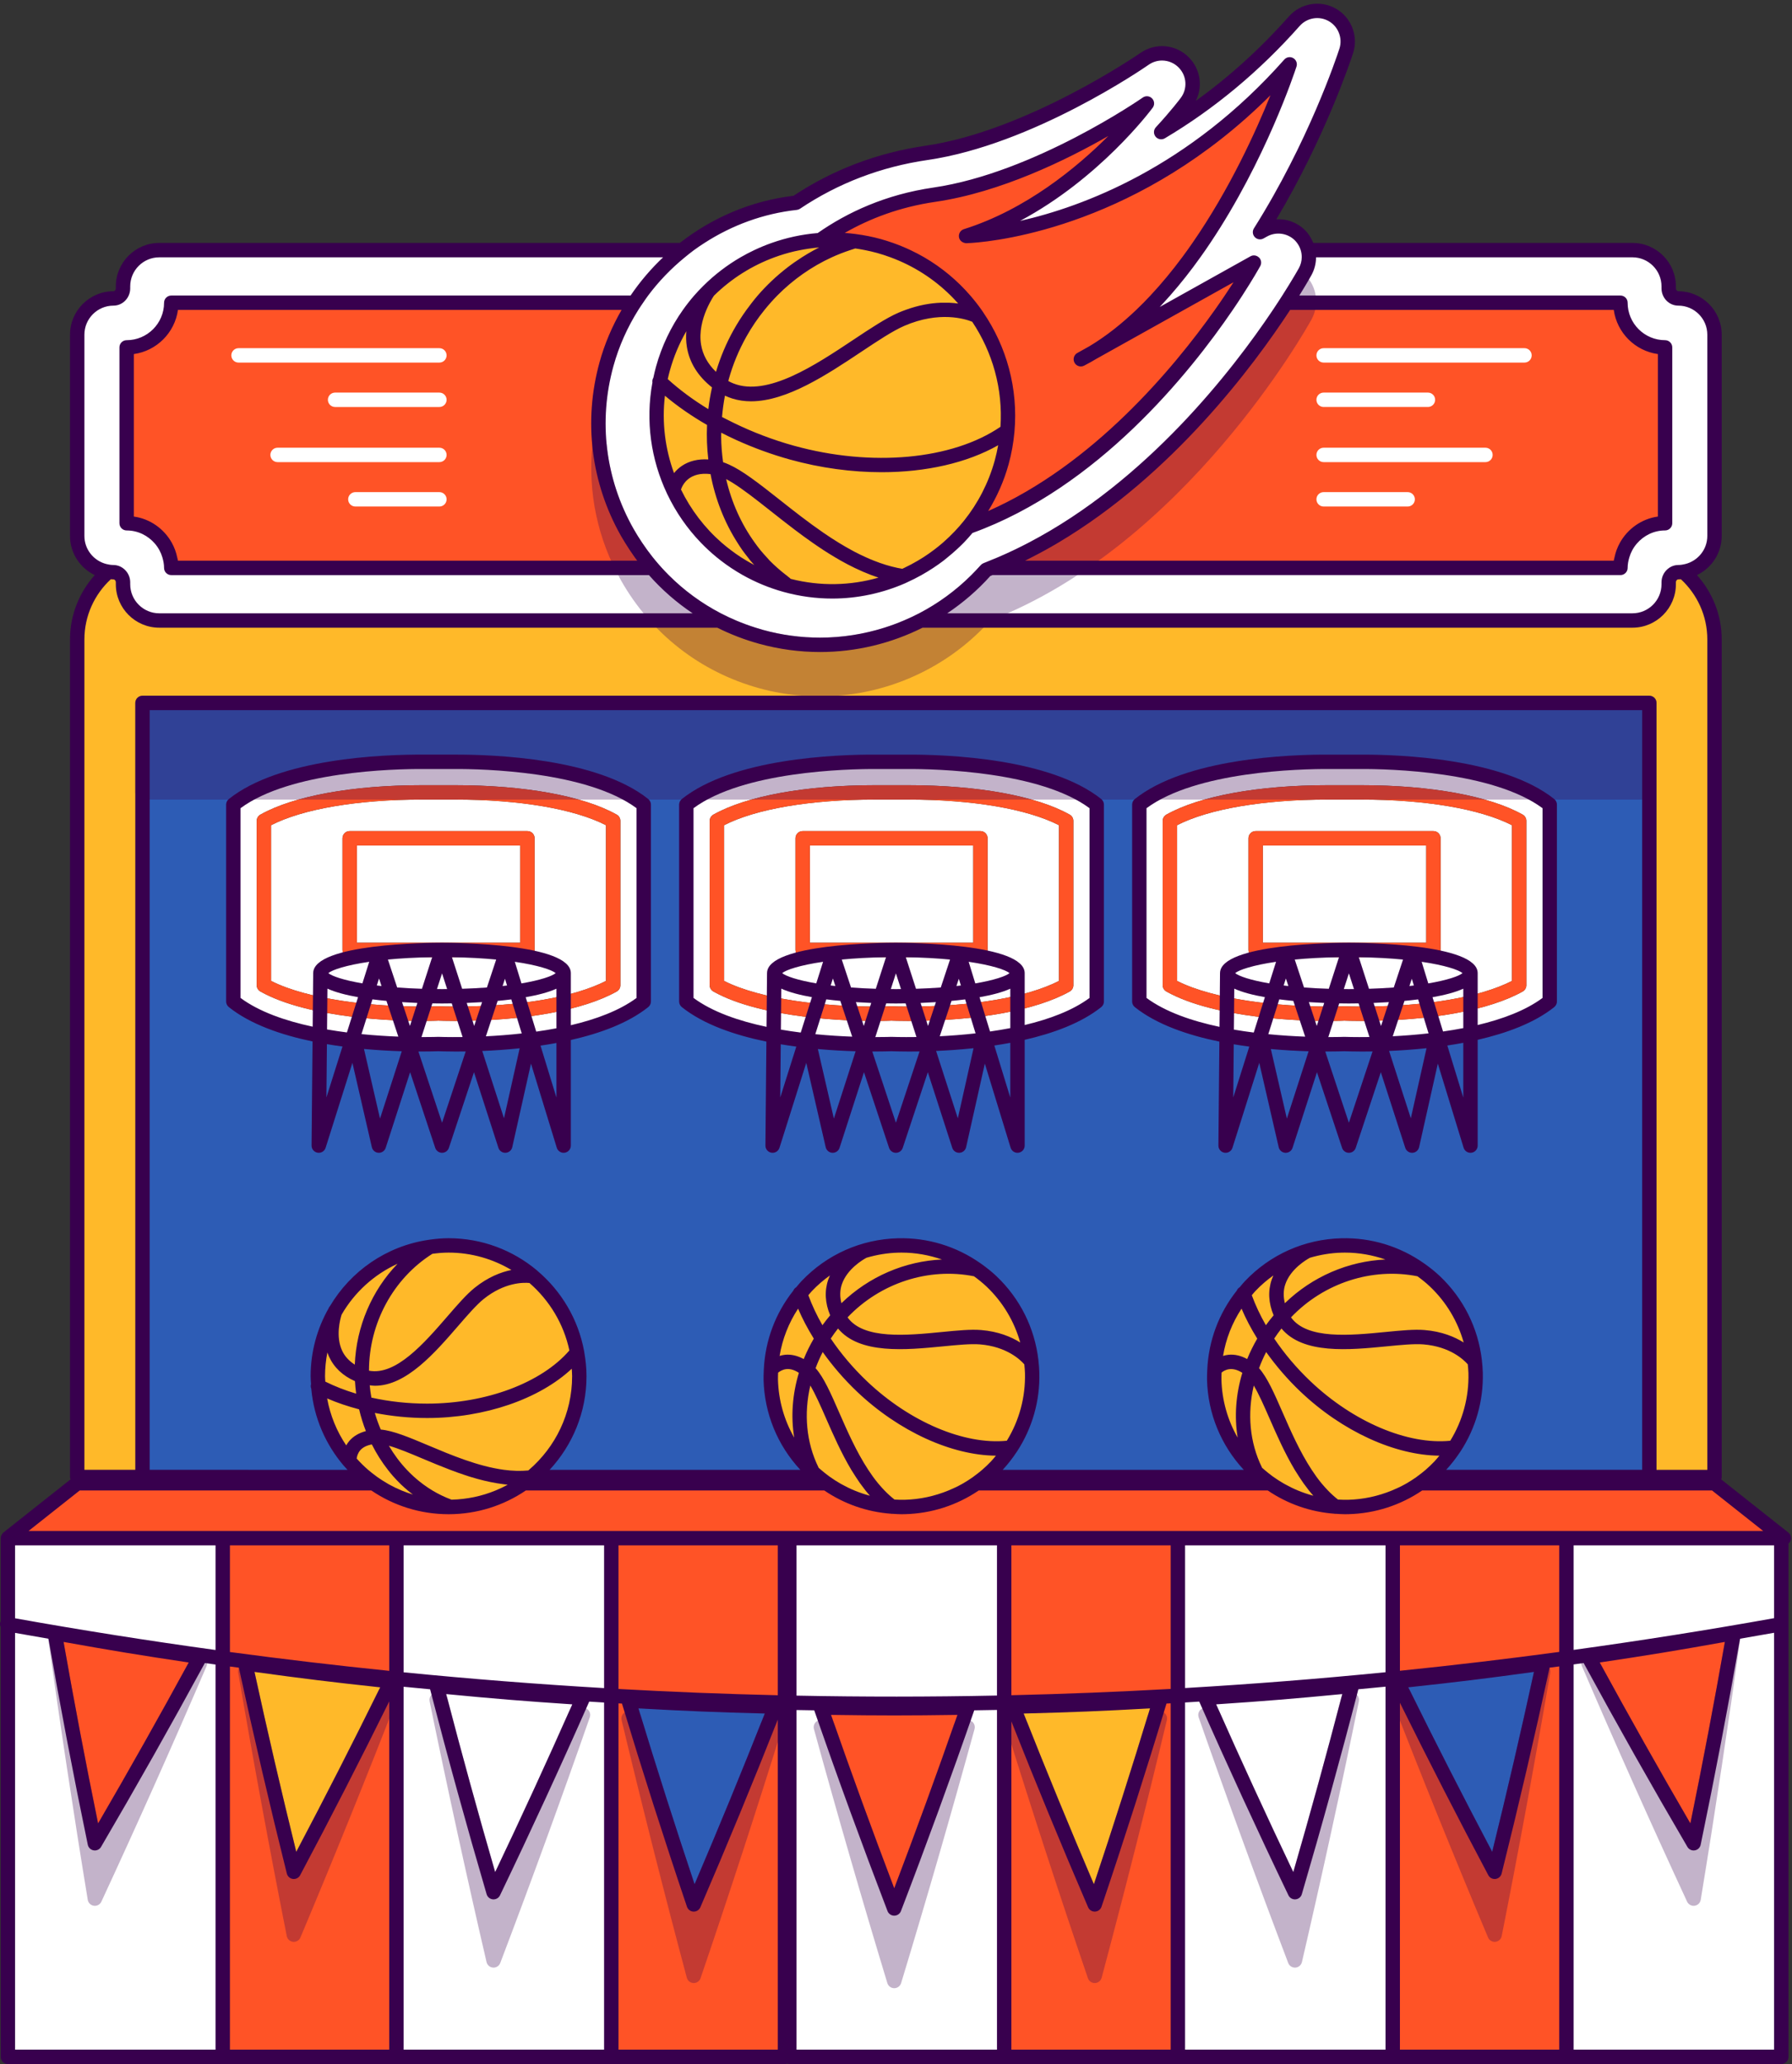 <?xml version="1.0" encoding="UTF-8"?><svg xmlns="http://www.w3.org/2000/svg" xmlns:xlink="http://www.w3.org/1999/xlink" height="500.9" preserveAspectRatio="xMidYMid meet" version="1.0" viewBox="-0.0 -0.9 435.1 500.9" width="435.1" zoomAndPan="magnify"><rect x="-0.0" y="-0.9" width="435.1" height="500.9" fill="#333333" stroke="none"/><g><g id="change1_1"><path d="M34.595,169.683v187.857h54.092 c-7.034-5.823-11.516-14.619-11.516-24.463c0-17.532,14.212-31.744,31.744-31.744 c17.532,0,31.744,14.212,31.744,31.744c0,9.844-4.483,18.64-11.516,24.463h69.559 c-0.566-0.468-1.138-0.926-1.678-1.44c-12.715-12.07-13.238-32.162-1.168-44.878 c12.07-12.715,32.162-13.238,44.878-1.168c12.715,12.07,13.238,32.162,1.168,44.878 c-0.896,0.944-1.848,1.799-2.826,2.608h67.298 c-0.566-0.468-1.138-0.926-1.678-1.44c-12.715-12.07-13.238-32.162-1.168-44.878 c12.07-12.715,32.162-13.238,44.878-1.168c12.715,12.07,13.238,32.162,1.168,44.878 c-0.896,0.944-1.848,1.799-2.826,2.608h53.713V169.683H34.595z M156.301,218.255 v23.885c-14.915,11.89-49.823,10.326-49.823,10.326s-34.908,1.565-49.823-10.326 v-23.885v-23.885c12.015-9.578,37.004-10.425,46.267-10.393 c2.371,0.008,4.741,0.008,7.112,0c9.264-0.033,34.252,0.814,46.267,10.393V218.255z M266.288,218.255v23.885c-14.915,11.89-49.823,10.326-49.823,10.326 s-34.908,1.565-49.823-10.326v-23.885v-23.885 c12.015-9.578,37.004-10.425,46.267-10.393c2.371,0.008,4.741,0.008,7.112,0 c9.264-0.033,34.252,0.814,46.267,10.393V218.255z M376.274,218.255v23.885 c-14.915,11.89-49.823,10.326-49.823,10.326s-34.908,1.565-49.823-10.326v-23.885 v-23.885c12.015-9.578,37.004-10.425,46.267-10.393c2.371,0.008,4.741,0.008,7.112,0 c9.264-0.033,34.252,0.814,46.267,10.393V218.255z M152.624,411.809 c14.234,0.8,21.356,1.089,35.603,1.448 c-6.331,16.097-12.935,32.117-19.782,48.002 C162.911,444.87,157.63,428.366,152.624,411.809z M339.26,407.108 c14.19-1.517,21.277-2.385,35.426-4.343c-3.654,16.912-7.587,33.794-11.782,50.581 C354.779,438.07,346.888,422.638,339.26,407.108z" fill="#2d5cb5"/></g><g id="change2_1"><path d="M96.256,372.376h52.165V498.253H96.256V372.376z M220.02,183.977 c9.264-0.033,34.252,0.814,46.267,10.393v23.885v23.885 c-14.915,11.89-49.823,10.326-49.823,10.326s-34.908,1.565-49.823-10.326v-23.885 v-23.885c12.015-9.578,37.004-10.425,46.267-10.393 C215.279,183.986,217.65,183.986,220.02,183.977z M220.513,189.65h-8.097 c-16.832,0-31.125,2.604-39.21,7.142c-0.551,0.31-0.892,0.891-0.892,1.523 v39.876c0,0.633,0.342,1.215,0.894,1.524c11.853,6.631,33.006,7.146,39.207,7.146 c2.305,0,3.713-0.06,3.793-0.063l0.179-0.015l0.338,0.015 c0.121,0.005,1.521,0.063,3.79,0.063c16.825,0,31.115-2.604,39.208-7.144 c0.551-0.309,0.892-0.891,0.892-1.523v-39.881c0-0.632-0.341-1.214-0.892-1.523 C251.635,192.253,237.344,189.65,220.513,189.65z M330.007,183.977 c9.264-0.033,34.252,0.814,46.267,10.393v23.885v23.885 c-14.915,11.89-49.823,10.326-49.823,10.326s-34.908,1.565-49.823-10.326v-23.885 v-23.885c12.015-9.578,37.004-10.425,46.267-10.393 C325.266,183.986,327.637,183.986,330.007,183.977z M330.5,189.65h-8.097 c-16.831,0-31.124,2.604-39.21,7.142c-0.551,0.31-0.892,0.891-0.892,1.523 v39.876c0,0.633,0.342,1.215,0.894,1.524c11.853,6.631,33.006,7.146,39.207,7.146 c2.306,0,3.713-0.06,3.793-0.063l0.18-0.015l0.336,0.015 c0.108,0.005,1.511,0.063,3.791,0.063c16.825,0,31.115-2.604,39.208-7.144 c0.551-0.309,0.892-0.891,0.892-1.523v-39.881c0-0.632-0.341-1.214-0.892-1.523 C361.622,192.253,347.33,189.65,330.5,189.65z M432.499,372.376V498.253h-52.165 V372.376H432.499z M420.955,395.4c-14.08,2.536-21.136,3.694-35.27,5.789 c8.262,15.205,16.782,30.303,25.531,45.233 C414.732,429.478,417.983,412.449,420.955,395.4z M126.308,204.276H86.648v23.608 h39.661V204.276z M18.745,129.157V80.324c0-4.86,3.94-8.799,8.8-8.799 c1.281,0,2.324-1.098,2.324-2.449V68.601c0-4.86,3.94-8.799,8.8-8.799h126.894 c7.824-6.254,17.368-10.366,27.712-11.497c9.477-6.352,20.129-10.421,31.693-12.103 c25.297-3.684,52.654-22.624,52.927-22.814c2.985-2.085,7.041-1.694,9.573,0.915 c2.534,2.61,2.804,6.673,0.632,9.593c-0.264,0.355-2.414,3.213-6.166,7.267 c10.488-6.222,21.656-14.878,32.327-26.924c2.329-2.63,6.184-3.27,9.238-1.52 c3.05,1.744,4.458,5.39,3.373,8.732c-0.485,1.489-7.51,22.721-20.939,43.992 l0.844-0.471c2.893-1.61,6.503-1.114,8.85,1.221 c1.02,1.015,1.67,2.275,1.975,3.608h78.763c4.86,0,8.8,3.94,8.8,8.799 v0.474c0,1.351,1.042,2.449,2.324,2.449c4.86,0,8.8,3.94,8.8,8.799v48.833 c0,4.44-3.3,8.075-7.574,8.676c-0.404,0.057-0.806,0.123-1.226,0.123 c-1.281,0-2.324,1.1-2.324,2.449v0.474c0,4.86-3.94,8.799-8.8,8.799H223.599 c-7.558,3.861-15.963,5.905-24.511,5.905c-4.767,0-9.578-0.636-14.311-1.944 c-3.566-0.986-6.974-2.32-10.196-3.962H38.668c-4.86,0-8.8-3.94-8.8-8.799 v-0.474c0-1.349-1.042-2.449-2.324-2.449c-0.42,0-0.822-0.067-1.226-0.123 C22.045,137.232,18.745,133.597,18.745,129.157z M250.108,132.58 c-3.077,1.588-6.24,3.044-9.494,4.335h152.835c0-1.543,0.327-3.007,0.908-4.335 c1.673-3.824,5.485-6.499,9.926-6.499V83.402c-5.984,0-10.834-4.851-10.834-10.834 h-81.142C303.261,86.571,281.314,116.468,250.108,132.58z M174.607,132.58 c1.909,1.609,3.964,3.068,6.167,4.335c3.057,1.759,6.383,3.165,9.94,4.149 c11.453,3.166,23.103,1.344,32.648-4.149c2.185-1.257,4.259-2.708,6.195-4.335 c2.023-1.7,3.892-3.595,5.581-5.663c30.437-10.921,52.96-39.276,63.198-54.349 c3.995-5.881,6.123-9.738,6.123-9.738l-17.452,9.738l-21.876,12.206 c5.428-3.22,10.416-7.437,14.958-12.206c3.773-3.961,7.237-8.296,10.383-12.766 c14.861-21.119,22.656-45.082,22.656-45.082 c-36.5,41.2-78.566,41.659-78.566,41.659 c26.093-8.211,43.91-32.172,43.91-32.172s-26.398,18.476-51.62,22.148 c-11.407,1.661-20.536,5.904-27.742,11.019 c-3.956,0.276-7.813,1.107-11.476,2.429c-7.071,2.552-13.404,6.944-18.28,12.766 c-3.798,4.535-6.717,9.929-8.396,16.002 C156.372,105.162,162.254,122.167,174.607,132.58z M30.748,126.081 c4.441,0,8.253,2.675,9.926,6.499c0.581,1.328,0.908,2.793,0.908,4.335h116.763 c-1.184-1.38-2.3-2.828-3.348-4.335c-0.954-1.372-1.855-2.791-2.689-4.262 c-7.086-12.5-8.879-27.012-5.05-40.862c1.485-5.371,3.769-10.371,6.698-14.888 H41.582c0,5.984-4.851,10.834-10.834,10.834V126.081z M1.914,372.376h52.165V498.253 H1.914V372.376z M13.286,395.401c2.973,17.048,6.223,34.077,9.741,51.02 c8.749-14.929,17.269-30.025,25.53-45.229 C34.422,399.097,27.366,397.938,13.286,395.401z M236.295,204.276h-39.661v23.608 h39.661V204.276z M322.403,193.144h8.097c15.631,0,28.875,2.257,36.608,6.216v37.79 c-7.739,3.961-20.98,6.22-36.607,6.22c-2.193,0-3.543-0.055-3.645-0.06 l-0.481-0.014l-0.333,0.014c-0.077,0.003-1.428,0.06-3.642,0.06 c-11.934,0-27.602-1.647-36.608-6.225v-37.783 C293.527,195.402,306.77,193.144,322.403,193.144z M304.875,200.782 c-0.965,0-1.747,0.782-1.747,1.747v27.101c0,0.965,0.782,1.747,1.747,1.747h43.154 c0.965,0,1.747-0.782,1.747-1.747v-27.101c0-0.965-0.782-1.747-1.747-1.747H304.875z M191.649,372.376h52.165V498.253h-52.165V372.376z M199.308,413.482 c5.673,16.34,11.619,32.616,17.813,48.766 c6.194-16.15,12.141-32.425,17.812-48.766 C220.683,413.702,213.557,413.702,199.308,413.482z M212.417,193.144h8.097 c15.631,0,28.875,2.257,36.608,6.216v37.79c-7.739,3.961-20.98,6.22-36.607,6.22 c-2.184,0-3.53-0.055-3.645-0.06l-0.481-0.014l-0.333,0.014 c-0.077,0.003-1.428,0.06-3.642,0.06c-11.934,0-27.602-1.647-36.608-6.225v-37.783 C183.54,195.402,196.783,193.144,212.417,193.144z M194.888,200.782 c-0.965,0-1.747,0.782-1.747,1.747v27.101c0,0.965,0.782,1.747,1.747,1.747h43.154 c0.965,0,1.747-0.782,1.747-1.747v-27.101c0-0.965-0.782-1.747-1.747-1.747H194.888z M285.991,498.253h52.165V372.376h-52.165V498.253z M346.282,204.276h-39.661v23.608 h39.661V204.276z M102.429,193.144h8.097c15.631,0,28.875,2.257,36.608,6.216v37.79 c-7.739,3.961-20.98,6.22-36.607,6.22c-2.193,0-3.543-0.055-3.645-0.06 l-0.481-0.014l-0.333,0.014c-0.077,0.003-1.428,0.06-3.642,0.06 c-11.934,0-27.602-1.647-36.608-6.225v-37.783 C73.553,195.402,86.796,193.144,102.429,193.144z M84.901,200.782 c-0.965,0-1.747,0.782-1.747,1.747v27.101c0,0.965,0.782,1.747,1.747,1.747h43.154 c0.965,0,1.747-0.782,1.747-1.747v-27.101c0-0.965-0.782-1.747-1.747-1.747H84.901z M110.034,183.977c9.264-0.033,34.252,0.814,46.267,10.393v23.885v23.885 c-14.915,11.89-49.823,10.326-49.823,10.326s-34.908,1.565-49.823-10.326v-23.885 v-23.885c12.015-9.578,37.004-10.425,46.267-10.393 C105.292,183.986,107.663,183.986,110.034,183.977z M110.526,189.65h-8.097 c-16.831,0-31.124,2.604-39.21,7.142c-0.551,0.31-0.892,0.891-0.892,1.523 v39.876c0,0.633,0.342,1.215,0.894,1.524c11.853,6.631,33.006,7.146,39.207,7.146 c2.306,0,3.713-0.06,3.793-0.063l0.18-0.015l0.336,0.015 c0.108,0.005,1.511,0.063,3.791,0.063c16.825,0,31.115-2.604,39.208-7.144 c0.551-0.309,0.892-0.891,0.892-1.523v-39.881c0-0.632-0.341-1.214-0.892-1.523 C141.648,192.253,127.356,189.65,110.526,189.65z" fill="#fff"/></g><g id="change3_1"><path d="M416.286,359.059h-71.496c-10.851,7.635-25.468,7.679-36.418,0h-71.253 c-10.851,7.635-25.468,7.679-36.418,0h-73.58c-5.157,3.62-11.426,5.763-18.205,5.763 c-6.779,0-13.048-2.142-18.205-5.763H18.745L1.914,372.376h52.165V498.253h42.177 V372.376h52.165V498.253h42.177V372.376h1.05h52.165V498.253h42.177V372.376h52.165 V498.253h42.177V372.376h52.165h0.618L416.286,359.059z M71.338,453.347 c-4.196-16.786-8.127-33.666-11.783-50.578c14.149,1.958,21.236,2.826,35.426,4.343 C87.355,422.641,79.463,438.072,71.338,453.347z M168.445,461.258 c-5.534-16.388-10.815-32.892-15.821-49.45c14.234,0.8,21.356,1.089,35.603,1.448 C181.896,429.353,175.292,445.374,168.445,461.258z M265.795,461.258 c-6.846-15.885-13.449-31.906-19.782-48.002 c14.247-0.358,21.369-0.648,35.603-1.448 C276.612,428.367,271.331,444.871,265.795,461.258z M362.904,453.347 c-8.125-15.276-16.016-30.708-23.644-46.238c14.19-1.517,21.277-2.385,35.426-4.343 C371.032,419.678,367.099,436.56,362.904,453.347z M330.5,189.65h-8.097 c-16.831,0-31.124,2.604-39.21,7.142c-0.551,0.31-0.892,0.891-0.892,1.523 v39.876c0,0.633,0.342,1.215,0.894,1.524c11.853,6.631,33.006,7.146,39.207,7.146 c2.306,0,3.713-0.06,3.793-0.063l0.18-0.015l0.336,0.015 c0.108,0.005,1.511,0.063,3.791,0.063c16.825,0,31.115-2.604,39.208-7.144 c0.551-0.309,0.892-0.891,0.892-1.523v-39.881c0-0.632-0.341-1.214-0.892-1.523 C361.622,192.253,347.33,189.65,330.5,189.65z M367.108,237.149 c-7.739,3.961-20.98,6.22-36.607,6.22c-2.193,0-3.543-0.055-3.645-0.06 l-0.481-0.014l-0.333,0.014c-0.077,0.003-1.428,0.06-3.642,0.06 c-11.934,0-27.602-1.647-36.608-6.225v-37.783 c7.733-3.96,20.976-6.218,36.609-6.218h8.097c15.631,0,28.875,2.257,36.608,6.216 V237.149z M303.128,202.529v27.101c0,0.965,0.782,1.747,1.747,1.747h43.154 c0.965,0,1.747-0.782,1.747-1.747v-27.101c0-0.965-0.782-1.747-1.747-1.747h-43.154 C303.91,200.782,303.128,201.564,303.128,202.529z M306.621,204.276h39.661v23.608 h-39.661V204.276z M173.208,239.716c11.853,6.631,33.006,7.146,39.207,7.146 c2.305,0,3.713-0.06,3.793-0.063l0.179-0.015l0.338,0.015 c0.121,0.005,1.521,0.063,3.79,0.063c16.825,0,31.115-2.604,39.208-7.144 c0.551-0.309,0.892-0.891,0.892-1.523v-39.881c0-0.632-0.341-1.214-0.892-1.523 c-8.087-4.538-22.379-7.141-39.21-7.141h-8.097 c-16.832,0-31.125,2.604-39.21,7.142c-0.551,0.31-0.892,0.891-0.892,1.523 v39.876C172.314,238.825,172.656,239.408,173.208,239.716z M175.807,199.362 c7.733-3.96,20.975-6.218,36.609-6.218h8.097c15.631,0,28.875,2.257,36.608,6.216 v37.79c-7.739,3.961-20.98,6.22-36.607,6.22c-2.184,0-3.53-0.055-3.645-0.06 l-0.481-0.014l-0.333,0.014c-0.077,0.003-1.428,0.06-3.642,0.06 c-11.934,0-27.602-1.647-36.608-6.225V199.362z M239.788,229.63v-27.101 c0-0.965-0.782-1.747-1.747-1.747h-43.154c-0.965,0-1.747,0.782-1.747,1.747v27.101 c0,0.965,0.782,1.747,1.747,1.747h43.154 C239.006,231.377,239.788,230.595,239.788,229.63z M236.295,227.884h-39.661V204.276 h39.661V227.884z M110.526,189.65h-8.097c-16.831,0-31.124,2.604-39.21,7.142 c-0.551,0.31-0.892,0.891-0.892,1.523v39.876c0,0.633,0.342,1.215,0.894,1.524 c11.853,6.631,33.006,7.146,39.207,7.146c2.306,0,3.713-0.06,3.793-0.063 l0.18-0.015l0.336,0.015c0.108,0.005,1.511,0.063,3.791,0.063 c16.825,0,31.115-2.604,39.208-7.144c0.551-0.309,0.892-0.891,0.892-1.523v-39.881 c0-0.632-0.341-1.214-0.892-1.523C141.648,192.253,127.356,189.65,110.526,189.65z M147.134,237.149c-7.739,3.961-20.98,6.22-36.607,6.22 c-2.193,0-3.543-0.055-3.645-0.06l-0.481-0.014l-0.333,0.014 c-0.077,0.003-1.428,0.06-3.642,0.06c-11.934,0-27.602-1.647-36.608-6.225 v-37.783c7.733-3.96,20.976-6.218,36.609-6.218h8.097 c15.631,0,28.875,2.257,36.608,6.216V237.149z M83.154,202.529v27.101 c0,0.965,0.782,1.747,1.747,1.747h43.154c0.965,0,1.747-0.782,1.747-1.747v-27.101 c0-0.965-0.782-1.747-1.747-1.747H84.901 C83.936,200.782,83.154,201.564,83.154,202.529z M86.648,204.276h39.661v23.608H86.648 V204.276z M312.306,72.568h81.142c0,5.984,4.851,10.834,10.834,10.834v42.679 c-4.441,0-8.253,2.675-9.926,6.499c-0.581,1.328-0.908,2.793-0.908,4.335H240.614 c3.253-1.292,6.417-2.747,9.494-4.335 C281.314,116.468,303.261,86.571,312.306,72.568z M30.748,126.081V83.402 c5.984,0,10.834-4.851,10.834-10.834h112.374 c-2.929,4.517-5.213,9.517-6.698,14.888c-3.829,13.849-2.036,28.362,5.05,40.862 c0.834,1.472,1.735,2.891,2.689,4.262c1.048,1.507,2.164,2.955,3.348,4.335H41.582 c0-1.543-0.327-3.007-0.908-4.335C39.001,128.756,35.189,126.081,30.748,126.081z M13.286,395.401c14.08,2.537,21.136,3.696,35.271,5.791 c-8.261,15.204-16.781,30.3-25.53,45.229 C19.509,429.478,16.259,412.449,13.286,395.401z M234.933,413.482 c-5.671,16.341-11.618,32.616-17.812,48.766 c-6.194-16.15-12.14-32.426-17.813-48.766 C213.557,413.702,220.683,413.702,234.933,413.482z M385.684,401.189 c14.135-2.095,21.19-3.253,35.27-5.789c-2.972,17.049-6.222,34.077-9.74,51.022 C402.466,431.492,393.946,416.394,385.684,401.189z M199.112,57.373 c7.206-5.115,16.335-9.358,27.742-11.019c25.222-3.672,51.62-22.148,51.62-22.148 s-17.818,23.962-43.91,32.172c0,0,42.066-0.459,78.566-41.659 c0,0-7.795,23.963-22.656,45.082c-3.146,4.47-6.61,8.805-10.383,12.766 c-4.542,4.769-9.531,8.986-14.958,12.206l21.876-12.206l17.452-9.738 c0,0-2.129,3.857-6.123,9.738c-10.238,15.074-32.761,43.428-63.198,54.349 c3.638-4.453,6.439-9.71,8.069-15.609c3.878-14.029,0.272-28.354-8.4-38.741 c-4.721-5.655-10.946-10.134-18.285-12.766c-1.005-0.361-2.024-0.698-3.07-0.988 C208.65,57.487,203.814,57.044,199.112,57.373z" fill="#ff5326"/></g><g id="change4_1"><path d="M416.286,154.288v203.252h-15.827V169.683H34.595v187.857H18.745V154.288 c0-6.585,2.944-12.473,7.574-16.455c0.404,0.057,0.806,0.123,1.226,0.123 c1.281,0,2.324,1.1,2.324,2.449v0.474c0,4.86,3.94,8.799,8.8,8.799h135.912 c3.222,1.642,6.631,2.976,10.196,3.962c4.733,1.308,9.544,1.944,14.311,1.944 c8.549,0,16.953-2.044,24.511-5.905h172.764c4.86,0,8.8-3.94,8.8-8.799 v-0.474c0-1.349,1.042-2.449,2.324-2.449c0.42,0,0.822-0.067,1.226-0.123 C413.342,141.815,416.286,147.703,416.286,154.288z M108.915,301.334 c-17.532,0-31.744,14.212-31.744,31.744c0,9.844,4.482,18.64,11.516,24.463 c0.649,0.537,1.332,1.033,2.023,1.518c5.157,3.62,11.426,5.763,18.205,5.763 c6.779,0,13.048-2.142,18.205-5.763c0.691-0.485,1.374-0.981,2.023-1.518 c7.034-5.823,11.516-14.619,11.516-24.463 C140.659,315.546,126.447,301.334,108.915,301.334z M240.732,310.055 c-12.715-12.07-32.808-11.547-44.878,1.168 c-12.07,12.715-11.547,32.808,1.168,44.878c0.541,0.513,1.112,0.972,1.678,1.44 c0.651,0.538,1.318,1.041,1.999,1.518c10.951,7.679,25.568,7.635,36.418,0 c0.67-0.472,1.317-0.989,1.956-1.518c0.978-0.809,1.93-1.664,2.826-2.608 C253.971,342.217,253.448,322.125,240.732,310.055z M303.526,311.223 c-12.07,12.715-11.547,32.808,1.168,44.878c0.541,0.513,1.112,0.972,1.678,1.44 c0.651,0.538,1.318,1.041,1.999,1.518c10.951,7.679,25.568,7.635,36.418,0 c0.67-0.472,1.317-0.989,1.956-1.518c0.978-0.809,1.93-1.664,2.826-2.608 c12.07-12.715,11.547-32.808-1.168-44.878 C335.688,297.985,315.596,298.508,303.526,311.223z M71.338,453.347 c8.124-15.275,16.016-30.706,23.643-46.235c-14.19-1.516-21.277-2.385-35.426-4.343 C63.211,419.68,67.143,436.561,71.338,453.347z M265.795,461.258 c5.535-16.388,10.817-32.892,15.821-49.45c-14.234,0.8-21.356,1.089-35.603,1.448 C252.346,429.353,258.949,445.373,265.795,461.258z M174.607,132.58 c1.909,1.609,3.964,3.068,6.167,4.335c3.057,1.759,6.383,3.165,9.94,4.149 c11.453,3.166,23.103,1.344,32.648-4.149c2.185-1.257,4.259-2.708,6.195-4.335 c2.023-1.7,3.892-3.595,5.581-5.663c3.638-4.453,6.439-9.71,8.069-15.609 c3.878-14.029,0.272-28.354-8.4-38.741c-4.721-5.655-10.946-10.134-18.285-12.766 c-1.005-0.361-2.024-0.698-3.07-0.988c-4.802-1.327-9.638-1.77-14.341-1.441 c-3.956,0.276-7.813,1.107-11.476,2.429c-7.071,2.552-13.404,6.944-18.28,12.766 c-3.798,4.535-6.717,9.929-8.396,16.002 C156.372,105.162,162.254,122.167,174.607,132.58z" fill="#ffb929"/></g><g id="change2_2"><path d="M371.897,85.343c0,0.965-0.782,1.747-1.747,1.747h-48.772 c-0.965,0-1.747-0.782-1.747-1.747s0.782-1.747,1.747-1.747h48.772 C371.115,83.596,371.897,84.378,371.897,85.343z M321.378,97.867h25.327 c0.965,0,1.747-0.782,1.747-1.747s-0.782-1.747-1.747-1.747h-25.327 c-0.965,0-1.747,0.782-1.747,1.747S320.413,97.867,321.378,97.867z M360.671,107.751 h-39.293c-0.965,0-1.747,0.782-1.747,1.747s0.782,1.747,1.747,1.747h39.293 c0.965,0,1.747-0.782,1.747-1.747S361.636,107.751,360.671,107.751z M341.783,118.527 h-20.405c-0.965,0-1.747,0.782-1.747,1.747s0.782,1.747,1.747,1.747h20.405 c0.965,0,1.747-0.782,1.747-1.747S342.747,118.527,341.783,118.527z M106.686,83.596 H57.914c-0.965,0-1.747,0.782-1.747,1.747s0.782,1.747,1.747,1.747h48.771 c0.965,0,1.747-0.782,1.747-1.747S107.65,83.596,106.686,83.596z M106.686,94.374 h-25.327c-0.965,0-1.747,0.782-1.747,1.747s0.782,1.747,1.747,1.747h25.327 c0.965,0,1.747-0.782,1.747-1.747S107.65,94.374,106.686,94.374z M106.686,107.751 H67.393c-0.965,0-1.747,0.782-1.747,1.747s0.782,1.747,1.747,1.747h39.292 c0.965,0,1.747-0.782,1.747-1.747S107.65,107.751,106.686,107.751z M106.686,118.527 H86.281c-0.965,0-1.747,0.782-1.747,1.747s0.782,1.747,1.747,1.747h20.405 c0.965,0,1.747-0.782,1.747-1.747S107.65,118.527,106.686,118.527z" fill="#fff"/></g><g id="change5_1"><path d="M32.848,191.397v-21.714c0-0.965,0.782-1.747,1.747-1.747h160.205 c-3.541-0.275-7.055-0.875-10.489-1.824c-14.301-3.954-26.206-13.239-33.522-26.146 c-5.705-10.066-8.108-21.435-6.948-32.88c0.09-0.891,0.842-1.57,1.738-1.57 c0.895,0,1.647,0.678,1.737,1.569c0.733,7.188,2.923,14.041,6.512,20.37 c6.855,12.096,18.012,20.797,31.414,24.503c4.517,1.248,9.176,1.88,13.846,1.88 c14.929,0,29.158-6.414,39.039-17.597c0.187-0.212,0.422-0.374,0.686-0.475 c42.143-16.108,70.198-60.783,75.394-69.574c0.277-0.469,0.757-0.781,1.298-0.846 c0.541-0.061,1.08,0.128,1.459,0.519c2.827,2.915,3.41,7.258,1.452,10.806 c-1.234,2.231-30.679,54.692-77.957,72.993 c-9.579,10.673-22.902,17.181-37.113,18.274h197.114 c0.965,0,1.747,0.782,1.747,1.747v21.714c0,0.965-0.782,1.747-1.747,1.747H34.595 C33.63,193.144,32.848,192.362,32.848,191.397z M48.718,400.971l-0.602-0.113 c-0.742-0.14-1.494,0.216-1.858,0.881 c-7.365,13.525-14.903,26.915-22.44,39.866 c-3.149-15.389-6.109-31.01-8.811-46.503c-0.165-0.939-1.047-1.576-1.99-1.425 c-0.942,0.147-1.591,1.021-1.461,1.964c2.97,21.505,6.25,43.204,9.748,64.496 c0.125,0.756,0.727,1.343,1.487,1.447c0.079,0.011,0.159,0.016,0.237,0.016 c0.672,0,1.295-0.389,1.584-1.011c8.713-18.783,17.31-38.022,25.55-57.181 c0.21-0.487,0.106-1.058-0.143-1.526C49.769,401.414,49.239,401.07,48.718,400.971 z M95.215,408.464l-1.434-0.194c-0.743-0.099-1.467,0.285-1.799,0.958 c-6.546,13.261-13.28,26.45-20.049,39.268 c-3.572-14.471-7.007-29.277-10.226-44.079c-0.151-0.694-0.875-1.257-1.574-1.379 l-0.28-0.049c-0.559-0.096-1.13,0.084-1.532,0.484 c-0.402,0.401-0.583,0.972-0.488,1.531c3.653,21.345,7.62,42.855,11.792,63.937 c0.149,0.753,0.773,1.32,1.536,1.398c0.06,0.007,0.119,0.009,0.178,0.009 c0.697,0,1.334-0.416,1.609-1.069c8.108-19.259,16.069-38.925,23.661-58.451 c0.194-0.499,0.148-1.059-0.124-1.52 C96.214,408.847,95.746,408.536,95.215,408.464z M141.7,413.534l-1.777-0.149 c-0.737-0.061-1.44,0.351-1.742,1.031 c-5.857,13.177-11.887,26.276-17.952,39 c-3.99-13.759-7.886-27.908-11.599-42.127c-0.182-0.694-0.768-1.207-1.48-1.293 l-0.913-0.112c-0.565-0.073-1.117,0.134-1.498,0.548 c-0.382,0.413-0.542,0.985-0.428,1.536c4.325,21.113,8.974,42.403,13.82,63.276 c0.174,0.749,0.816,1.295,1.584,1.347c0.039,0.003,0.079,0.004,0.119,0.004 c0.721,0,1.373-0.444,1.631-1.126c7.484-19.681,14.799-39.74,21.742-59.619 c0.178-0.51,0.111-1.075-0.184-1.527 C142.727,413.87,142.239,413.579,141.7,413.534z M188.283,416.212l-1.847-0.06 c-0.731-0.042-1.408,0.416-1.68,1.101c-5.251,13.228-10.662,26.364-16.112,39.114 c-4.428-13.243-8.793-26.896-12.995-40.653c-0.212-0.692-0.861-1.184-1.581-1.235 l-1.319-0.093c-0.565-0.04-1.096,0.188-1.457,0.612 c-0.36,0.425-0.496,0.995-0.367,1.537c4.988,20.842,10.316,41.874,15.833,62.512 c0.199,0.743,0.861,1.268,1.629,1.295c0.02,0.001,0.039,0.001,0.06,0.001 c0.745,0,1.411-0.473,1.652-1.183c6.839-20.044,13.499-40.461,19.796-60.683 c0.163-0.521,0.072-1.087-0.244-1.532 C189.334,416.501,188.828,416.23,188.283,416.212z M234.897,416.495l-1.682,0.032 c-0.73,0.014-1.374,0.48-1.616,1.168c-4.697,13.398-9.56,26.717-14.478,39.655 c-4.908-12.911-9.771-26.229-14.479-39.655c-0.242-0.689-0.886-1.155-1.616-1.168 l-1.682-0.032c-0.541,0-1.075,0.239-1.414,0.674 c-0.339,0.435-0.452,1.004-0.306,1.536c5.656,20.579,11.654,41.32,17.826,61.648 c0.223,0.736,0.902,1.239,1.672,1.239c0.769,0,1.448-0.503,1.672-1.239 c6.195-20.405,12.192-41.146,17.825-61.648c0.146-0.532,0.032-1.101-0.306-1.536 C235.972,416.734,235.461,416.495,234.897,416.495z M281.492,414.386l-1.351,0.096 c-0.721,0.05-1.337,0.541-1.549,1.232c-4.195,13.735-8.56,27.389-12.995,40.653 c-5.45-12.749-10.861-25.885-16.112-39.113 c-0.271-0.685-0.942-1.139-1.679-1.101l-1.848,0.06 c-0.545,0.018-1.051,0.289-1.367,0.733c-0.316,0.444-0.407,1.011-0.244,1.532 c6.307,20.25,12.967,40.668,19.797,60.683c0.241,0.71,0.907,1.183,1.652,1.183 c0.02,0,0.04,0,0.06-0.001c0.768-0.026,1.43-0.552,1.629-1.295 c5.53-20.685,10.856-41.718,15.832-62.512c0.13-0.542-0.007-1.112-0.367-1.537 C282.589,414.575,282.057,414.357,281.492,414.386z M328.009,409.881l-0.918,0.112 c-0.712,0.086-1.298,0.599-1.48,1.293c-3.706,14.199-7.601,28.348-11.599,42.13 c-6.059-12.714-12.089-25.812-17.952-39c-0.301-0.681-0.996-1.1-1.742-1.031 l-1.781,0.15c-0.538,0.045-1.025,0.337-1.319,0.79s-0.362,1.017-0.183,1.527 c6.947,19.888,14.263,39.946,21.743,59.619c0.258,0.681,0.911,1.126,1.631,1.126 c0.039,0,0.079-0.002,0.119-0.004c0.767-0.052,1.41-0.599,1.584-1.347 c4.856-20.917,9.506-42.207,13.819-63.279c0.113-0.551-0.046-1.121-0.426-1.534 C329.123,410.017,328.561,409.812,328.009,409.881z M374.379,402.986l-0.438,0.077 c-0.699,0.122-1.255,0.656-1.405,1.349c-3.219,14.8-6.654,29.608-10.226,44.083 c-6.649-12.599-13.38-25.789-20.037-39.273c-0.332-0.672-1.058-1.052-1.799-0.958 l-1.447,0.197c-0.53,0.072-0.999,0.382-1.27,0.843 c-0.272,0.461-0.317,1.021-0.124,1.52c7.605,19.556,15.566,39.223,23.662,58.455 c0.275,0.652,0.913,1.069,1.609,1.069c0.059,0,0.119-0.003,0.178-0.009 c0.763-0.078,1.387-0.645,1.536-1.398c4.181-21.13,8.148-42.642,11.791-63.942 c0.096-0.56-0.088-1.133-0.491-1.534 C375.513,403.064,374.94,402.887,374.379,402.986z M421.224,393.676 c-0.941-0.15-1.827,0.487-1.991,1.425c-2.697,15.477-5.658,31.099-8.809,46.503 c-7.53-12.939-15.069-26.331-22.441-39.87 c-0.362-0.665-1.229-0.997-1.972-0.859l-0.646,0.12 c-0.522,0.097-0.972,0.426-1.222,0.895c-0.251,0.468-0.274,1.025-0.064,1.513 c8.256,19.195,16.853,38.435,25.551,57.186c0.289,0.623,0.912,1.011,1.584,1.011 c0.078,0,0.158-0.005,0.237-0.016c0.76-0.103,1.363-0.691,1.487-1.447 c3.503-21.322,6.783-43.023,9.746-64.498 C422.815,394.697,422.165,393.823,421.224,393.676z" fill="#38004e" opacity=".3"/></g><g id="change5_2"><path d="M434.201,371.007l-16.286-12.886c0.065-0.183,0.117-0.374,0.117-0.58 V154.288c0-6.004-2.287-11.471-6.01-15.624c3.548-1.7,6.01-5.316,6.01-9.506 V80.324c0-5.815-4.731-10.546-10.546-10.546c-0.312,0-0.577-0.322-0.577-0.703 V68.601c0-5.815-4.731-10.546-10.546-10.546h-77.498 c-0.452-1.137-1.107-2.202-2.008-3.1c-1.871-1.863-4.425-2.788-6.955-2.645 c11.753-19.722,17.924-38.154,18.629-40.319 c1.334-4.107-0.418-8.643-4.166-10.787c-3.747-2.149-8.547-1.359-11.413,1.877 c-6.905,7.795-14.48,14.658-22.609,20.495c1.734-3.437,1.146-7.638-1.624-10.491 c-3.147-3.242-8.121-3.717-11.821-1.132c-0.272,0.188-27.458,18.918-52.183,22.52 c-11.673,1.699-22.457,5.784-32.059,12.144 c-10.221,1.199-19.715,5.293-27.592,11.437H38.668 c-5.815,0-10.546,4.731-10.546,10.546v0.474c0,0.381-0.264,0.703-0.577,0.703 c-5.815,0-10.546,4.731-10.546,10.546v48.834c0,4.19,2.462,7.807,6.01,9.506 c-3.724,4.153-6.01,9.62-6.01,15.624v203.252c0,0.206,0.052,0.397,0.117,0.58 L0.83,371.007c-0.032,0.025-0.051,0.06-0.08,0.087 c-0.053,0.048-0.098,0.103-0.144,0.156c-0.09,0.105-0.168,0.219-0.231,0.343 c-0.031,0.061-0.063,0.121-0.086,0.185c-0.06,0.163-0.096,0.337-0.105,0.52 c-0.001,0.027-0.016,0.051-0.016,0.078v20.208 c-0.052,0.121-0.121,0.232-0.145,0.367c-0.063,0.352,0.013,0.684,0.145,0.989 V498.253C0.168,499.218,0.95,500,1.914,500h52.165H96.256h52.165h42.177 c0.186,0,0.357-0.052,0.525-0.106C191.292,499.948,191.463,500,191.649,500h52.165 h42.177h52.165h42.177h52.166c0.965,0,1.747-0.782,1.747-1.747V373.686 c0.228-0.196,0.417-0.439,0.52-0.736 C435.011,372.247,434.783,371.468,434.201,371.007z M430.753,496.507h-48.673v-93.487 c0.81-0.111,1.619-0.229,2.429-0.341c8.154,14.989,16.628,30,25.199,44.626 c0.316,0.541,0.894,0.864,1.506,0.864c0.095,0,0.189-0.008,0.284-0.023 c0.713-0.117,1.28-0.661,1.427-1.369c3.43-16.526,6.642-33.34,9.557-49.995 c2.757-0.473,5.514-0.952,8.27-1.443V496.507z M20.492,80.324 c0-3.889,3.164-7.053,7.053-7.053c2.244,0,4.07-1.882,4.07-4.196V68.601 c0-3.889,3.164-7.053,7.053-7.053h122.329c-2.952,2.79-5.601,5.896-7.893,9.273 H41.583c-0.965,0-1.747,0.782-1.747,1.747c0,5.011-4.077,9.088-9.088,9.088 c-0.965,0-1.747,0.782-1.747,1.747v42.679c0,0.965,0.782,1.747,1.747,1.747 c2.753,0,5.193,1.256,6.861,3.196c0.434,0.504,0.807,1.053,1.123,1.644 c0.29,0.542,0.522,1.111,0.698,1.711c0.238,0.811,0.405,1.651,0.405,2.537 c0,0.965,0.782,1.747,1.747,1.747h115.98c3.135,3.546,6.698,6.654,10.611,9.272 H38.668c-3.889,0-7.053-3.164-7.053-7.053v-0.475 c0-1.282-0.573-2.418-1.456-3.188c-0.523-0.456-1.149-0.789-1.847-0.927 c-0.249-0.049-0.504-0.08-0.767-0.08c-0.593,0-1.159-0.096-1.71-0.234 c-3.061-0.769-5.343-3.523-5.343-6.819V80.324z M171.058,58.055 c6.657-4.295,14.293-7.127,22.405-8.013c0.281-0.031,0.549-0.129,0.783-0.286 c9.254-6.203,19.675-10.182,30.973-11.825 c25.531-3.719,52.535-22.318,53.676-23.111c0.989-0.691,2.124-1.029,3.252-1.029 c1.486,0,2.959,0.588,4.067,1.729c1.948,2.007,2.152,5.091,0.485,7.333 c-0.231,0.31-2.361,3.14-6.047,7.125c-0.589,0.637-0.622,1.609-0.077,2.284 c0.546,0.675,1.504,0.848,2.25,0.404c12.01-7.126,23.027-16.3,32.743-27.267 c1.774-2.002,4.743-2.492,7.062-1.162c0,0,0.001,0.001,0.002,0.001 c2.319,1.326,3.404,4.134,2.579,6.674c-0.739,2.269-7.605,22.772-20.755,43.602 c-0.426,0.675-0.34,1.554,0.209,2.133c0.549,0.581,1.421,0.714,2.119,0.324 l0.842-0.47c2.202-1.226,4.985-0.842,6.769,0.932 c0.196,0.195,0.368,0.407,0.531,0.624c0.398,0.533,0.698,1.123,0.887,1.747 c0.171,0.566,0.256,1.155,0.247,1.747c-0.014,0.907-0.243,1.817-0.7,2.645 c-0.243,0.439-1.619,2.888-4.008,6.628c-0.354,0.555-0.73,1.136-1.13,1.747 c-0.368,0.562-0.751,1.141-1.156,1.747 c-9.809,14.649-30.608,41.525-59.377,56.519c-1.154,0.601-2.317,1.186-3.496,1.747 c-1.273,0.606-2.557,1.191-3.859,1.746c-0.681,0.291-1.37,0.566-2.058,0.843 c-0.489,0.196-0.968,0.41-1.46,0.598c-0.264,0.101-0.499,0.264-0.686,0.475 c-0.204,0.231-0.421,0.447-0.628,0.674c-0.545,0.595-1.099,1.18-1.668,1.747 c-3.757,3.739-8.031,6.858-12.663,9.272c-1.218,0.635-2.465,1.21-3.729,1.746 c-1.548,0.657-3.125,1.242-4.731,1.747c-5.005,1.574-10.264,2.412-15.618,2.412 c-4.67,0-9.329-0.633-13.846-1.88c-0.591-0.163-1.172-0.349-1.755-0.531 c-1.622-0.509-3.207-1.092-4.754-1.747c-1.265-0.535-2.505-1.117-3.716-1.746 c-4.682-2.433-8.938-5.555-12.656-9.272c-0.569-0.569-1.124-1.15-1.667-1.747 c-0.519-0.57-1.027-1.152-1.522-1.747c-0.232-0.279-0.464-0.558-0.691-0.843 c-0.455-0.571-0.896-1.154-1.328-1.746c-0.418-0.572-0.825-1.155-1.222-1.747 c-0.735-1.097-1.445-2.216-2.103-3.377c-6.857-12.094-8.592-26.135-4.887-39.534 c1.346-4.869,3.41-9.432,6.032-13.607c0.373-0.593,0.766-1.17,1.162-1.747 c0.402-0.586,0.798-1.178,1.223-1.747c2.58-3.451,5.584-6.556,8.91-9.273 c0.728-0.595,1.456-1.191,2.215-1.747 C169.321,59.189,170.186,58.618,171.058,58.055z M403.416,68.601v0.474 c0,2.314,1.826,4.196,4.07,4.196c3.889,0,7.053,3.164,7.053,7.053v48.834 c0,3.296-2.282,6.05-5.343,6.819c-0.55,0.138-1.117,0.234-1.71,0.234 c-0.263,0-0.518,0.031-0.767,0.08c-0.699,0.138-1.324,0.471-1.847,0.927 c-0.883,0.77-1.456,1.906-1.456,3.188v0.475c0,3.889-3.164,7.053-7.053,7.053 H229.99c3.818-2.553,7.345-5.579,10.467-9.058 c0.174-0.067,0.343-0.146,0.517-0.214h152.474c0.965,0,1.747-0.782,1.747-1.747 c0-0.887,0.167-1.727,0.405-2.537c0.176-0.6,0.409-1.169,0.698-1.711 c0.316-0.591,0.689-1.14,1.123-1.644c1.668-1.939,4.108-3.196,6.861-3.196 c0.965,0,1.747-0.782,1.747-1.747V83.402c0-0.965-0.782-1.747-1.747-1.747 c-5.011,0-9.088-4.077-9.088-9.088c0-0.965-0.782-1.747-1.747-1.747h-77.972 c1.726-2.774,2.733-4.567,2.939-4.939c0.749-1.357,1.115-2.848,1.127-4.334 h76.821C400.252,61.548,403.416,64.712,403.416,68.601z M42.522,132.58 c-0.224-0.606-0.487-1.189-0.798-1.747c-1.88-3.379-5.246-5.822-9.23-6.377 V85.027c5.543-0.773,9.941-5.17,10.713-10.713h107.708 c-2.272,3.948-4.1,8.185-5.341,12.676c-3.954,14.299-2.102,29.283,5.214,42.188 c0.318,0.562,0.656,1.107,0.992,1.654c0.362,0.591,0.736,1.172,1.117,1.747 c0.392,0.59,0.789,1.174,1.201,1.746c0.205,0.284,0.415,0.563,0.624,0.843 H43.208c-0.04-0.289-0.13-0.56-0.19-0.843 C42.892,133.727,42.731,133.144,42.522,132.58z M250.531,134.326 c1.11-0.568,2.214-1.144,3.301-1.746c1.028-0.569,2.046-1.15,3.052-1.747 c27.803-16.475,47.527-43.006,56.361-56.519h78.578 c0.773,5.543,5.17,9.941,10.713,10.713v39.428 c-3.983,0.555-7.349,2.999-9.23,6.377c-0.311,0.558-0.574,1.141-0.798,1.747 c-0.209,0.565-0.37,1.147-0.496,1.746c-0.06,0.282-0.149,0.553-0.19,0.843 H248.888C249.442,134.896,249.983,134.606,250.531,134.326z M27.545,139.704 c0.312,0,0.577,0.322,0.577,0.702v0.475c0,5.815,4.731,10.546,10.546,10.546h135.486 c3.217,1.609,6.613,2.918,10.158,3.898c4.82,1.331,9.792,2.007,14.776,2.007 c8.745,0,17.26-2.07,24.91-5.905h172.365c5.815,0,10.546-4.731,10.546-10.546 v-0.475c0-0.38,0.264-0.702,0.577-0.702c0.216,0,0.428-0.02,0.641-0.032 c3.932,3.648,6.412,8.842,6.412,14.617v201.506h-12.334V169.683 c0-0.965-0.782-1.747-1.747-1.747H34.595c-0.965,0-1.747,0.782-1.747,1.747v186.111 H20.492V154.288c0-5.775,2.479-10.969,6.412-14.617 C27.117,139.684,27.329,139.704,27.545,139.704z M341.15,359.287 c-1.03,0.575-2.099,1.07-3.188,1.518c-3.336,1.372-6.918,2.164-10.632,2.26 c-0.829,0.021-1.65-0.011-2.469-0.056c-0.855-0.668-1.665-1.406-2.435-2.204 c-0.47-0.486-0.926-0.991-1.367-1.518c-0.065-0.077-0.132-0.151-0.196-0.228 c-0.404-0.491-0.795-0.998-1.176-1.518c-0.055-0.075-0.107-0.153-0.162-0.229 c-0.357-0.495-0.704-1.002-1.043-1.518c-2.894-4.411-5.121-9.486-7.059-13.916 c-2.049-4.684-3.723-8.507-5.726-10.751c0.498-1.325,1.063-2.635,1.73-3.914 c2.409,3.385,5.203,6.641,8.351,9.628c10.149,9.634,22.949,15.439,33.707,15.518 c-0.388,0.461-0.762,0.93-1.18,1.371c-0.691,0.727-1.412,1.416-2.16,2.064 c-0.623,0.54-1.277,1.035-1.937,1.518c-0.099,0.073-0.191,0.157-0.291,0.229 c-0.766,0.546-1.557,1.049-2.366,1.518 C341.418,359.136,341.284,359.212,341.15,359.287z M312,359.287 c-0.135-0.075-0.27-0.151-0.404-0.228c-0.808-0.467-1.594-0.973-2.36-1.518 c-0.108-0.077-0.218-0.15-0.325-0.229c-0.652-0.477-1.283-0.985-1.901-1.518 c-0.198-0.171-0.401-0.336-0.595-0.513c-0.012-0.029-0.009-0.061-0.024-0.09 c-2.989-6.085-3.559-13.077-1.974-19.848c1.224,2.051,2.49,4.928,3.805,7.933 c1.728,3.951,3.678,8.389,6.139,12.517c0.308,0.516,0.641,1.014,0.965,1.518 c0.049,0.076,0.096,0.153,0.145,0.229c0.334,0.513,0.671,1.021,1.023,1.518 c0.055,0.078,0.116,0.151,0.172,0.228c0.371,0.516,0.749,1.024,1.142,1.518 c0.349,0.439,0.714,0.858,1.081,1.277c-1.287-0.338-2.541-0.771-3.767-1.277 C314.053,360.364,313.015,359.852,312,359.287z M233.478,359.287 c-1.03,0.575-2.099,1.07-3.188,1.518c-3.336,1.372-6.917,2.164-10.631,2.26 c-0.829,0.021-1.65-0.011-2.469-0.056c-0.855-0.667-1.665-1.406-2.435-2.204 c-0.47-0.486-0.926-0.991-1.367-1.518c-0.064-0.077-0.132-0.151-0.196-0.228 c-0.404-0.491-0.795-0.998-1.176-1.518c-0.055-0.075-0.107-0.153-0.162-0.229 c-0.357-0.495-0.704-1.002-1.043-1.518c-2.894-4.411-5.121-9.486-7.059-13.916 c-2.049-4.684-3.723-8.507-5.726-10.751c0.498-1.325,1.063-2.635,1.73-3.914 c2.409,3.385,5.203,6.641,8.35,9.628c10.15,9.635,22.949,15.439,33.708,15.518 c-0.388,0.461-0.762,0.93-1.18,1.371c-0.691,0.727-1.412,1.416-2.16,2.064 c-0.623,0.54-1.277,1.035-1.937,1.518c-0.099,0.073-0.191,0.157-0.291,0.229 c-0.766,0.546-1.557,1.049-2.366,1.518 C233.746,359.136,233.613,359.212,233.478,359.287z M204.329,359.287 c-0.135-0.075-0.27-0.151-0.404-0.228c-0.808-0.467-1.593-0.973-2.359-1.518 c-0.108-0.077-0.218-0.15-0.325-0.229c-0.652-0.477-1.283-0.985-1.901-1.518 c-0.198-0.171-0.401-0.336-0.595-0.513c-0.012-0.029-0.009-0.061-0.024-0.09 c-2.989-6.085-3.559-13.077-1.974-19.848c1.224,2.051,2.49,4.928,3.805,7.933 c1.728,3.951,3.678,8.389,6.139,12.517c0.308,0.516,0.641,1.014,0.965,1.518 c0.049,0.076,0.096,0.153,0.145,0.229c0.334,0.513,0.671,1.021,1.023,1.518 c0.055,0.078,0.116,0.151,0.172,0.228c0.371,0.516,0.749,1.024,1.142,1.518 c0.349,0.439,0.714,0.858,1.082,1.277c-1.287-0.338-2.542-0.771-3.769-1.277 C206.381,360.364,205.343,359.852,204.329,359.287z M120.332,360.805 c-3.322,1.373-6.944,2.15-10.736,2.236c-0.028-0.012-0.047-0.036-0.076-0.047 c-1.586-0.588-3.097-1.328-4.534-2.188c-0.78-0.467-1.532-0.978-2.264-1.518 c-0.101-0.074-0.199-0.153-0.298-0.228c-0.634-0.48-1.247-0.986-1.842-1.518 c-0.085-0.076-0.169-0.152-0.253-0.229c-0.531-0.486-1.044-0.992-1.541-1.518 c-1.656-1.751-3.119-3.71-4.365-5.842c2.3,0.645,5.2,1.864,8.223,3.139 c2.097,0.884,4.342,1.819,6.664,2.703c1.407,0.535,2.839,1.052,4.299,1.518 c0.247,0.079,0.494,0.152,0.742,0.229c2.088,0.64,4.214,1.162,6.35,1.518 c0.528,0.088,1.056,0.163,1.585,0.228c0.328,0.04,0.655,0.091,0.983,0.122 C122.321,359.928,121.339,360.389,120.332,360.805z M94.361,359.287 c-0.128-0.071-0.248-0.155-0.376-0.228c-0.816-0.471-1.607-0.976-2.372-1.518 c-0.104-0.074-0.202-0.154-0.305-0.229c-0.663-0.483-1.309-0.984-1.929-1.518 c-0.987-0.85-1.91-1.769-2.779-2.739c0.071-0.521,0.277-1.32,0.873-2.008 c0.621-0.716,1.569-1.185,2.809-1.417c1.107,2.202,2.409,4.268,3.899,6.164 c0.404,0.515,0.809,1.029,1.239,1.518c0.069,0.079,0.145,0.151,0.215,0.229 c0.468,0.522,0.95,1.028,1.448,1.518c0.076,0.075,0.147,0.154,0.223,0.228 c0.546,0.528,1.115,1.03,1.694,1.518c0.406,0.342,0.829,0.661,1.251,0.983 c-0.938-0.284-1.856-0.612-2.754-0.983 C96.418,360.359,95.373,359.851,94.361,359.287z M318.183,334.309 c-3.376-3.205-6.344-6.719-8.801-10.369c0.55-0.831,1.136-1.645,1.761-2.441 c5.229,6.292,16.384,5.226,25.533,4.329c3.45-0.337,6.709-0.655,8.929-0.475 c6.522,0.533,9.839,3.771,10.774,4.85c0.066,0.696,0.138,1.391,0.157,2.096 c0.153,5.882-1.396,11.542-4.408,16.439 C341.797,349.769,328.588,344.185,318.183,334.309z M210.511,334.309 c-3.376-3.205-6.344-6.719-8.801-10.369c0.55-0.831,1.136-1.646,1.761-2.441 c5.229,6.292,16.384,5.226,25.533,4.329c3.45-0.337,6.712-0.655,8.929-0.475 c6.522,0.533,9.839,3.771,10.774,4.85c0.066,0.696,0.138,1.391,0.157,2.096 c0.153,5.882-1.396,11.542-4.408,16.439 C234.128,349.768,220.916,344.185,210.511,334.309z M204.403,310.772 c1.265-3.713,5.068-5.95,5.983-6.444c2.479-0.728,5.059-1.169,7.711-1.237 c0.267-0.007,0.534-0.011,0.801-0.011c3.391,0,6.69,0.594,9.813,1.676 c-8.978,0.391-17.754,4.134-24.415,10.606 C203.903,313.759,203.911,312.218,204.403,310.772z M236.484,308.824 c1.055,0.769,2.083,1.584,3.045,2.498c3.966,3.765,6.736,8.442,8.183,13.571 c-2.198-1.371-5.317-2.681-9.494-3.022c-2.535-0.206-5.786,0.111-9.553,0.48 c-8.521,0.835-19.001,1.852-22.879-3.553 C213.757,310.425,225.481,306.636,236.484,308.824z M78.918,333.078 c0-1.968,0.203-3.888,0.567-5.752c0.115,0.326,0.243,0.65,0.39,0.973 c1.215,2.659,3.338,4.662,6.308,5.977c0.062,1.021,0.157,2.034,0.293,3.034 c-2.662-0.789-5.168-1.774-7.492-2.921 C78.965,333.951,78.918,333.521,78.918,333.078z M96.525,305.79 c-6.229,6.462-10.007,15.21-10.382,24.479c-1.389-0.892-2.444-2.015-3.082-3.403 c-1.606-3.494-0.467-7.641-0.116-8.736 C86.067,312.728,90.814,308.395,96.525,305.79z M108.915,303.08 c5.574,0,10.779,1.556,15.255,4.215c-2.534,0.522-5.69,1.721-8.944,4.34 c-1.98,1.595-4.12,4.065-6.598,6.926c-5.605,6.471-12.502,14.425-19.039,13.174 c0.017-11.558,5.905-22.378,15.394-28.366 C106.273,303.198,107.579,303.08,108.915,303.08z M89.77,335.284 c0.427,0.05,0.854,0.111,1.277,0.111c7.619-0.001,14.52-7.966,20.221-14.548 c2.269-2.62,4.413-5.094,6.149-6.493c5.077-4.087,9.693-4.038,11.135-3.901 c4.828,4.197,8.315,9.893,9.695,16.372c-6.777,7.857-20.206,12.905-34.552,12.905 c-4.655,0-9.227-0.506-13.521-1.461C90,337.286,89.864,336.292,89.77,335.284z M84.066,349.863c-2.285-3.372-3.879-7.239-4.637-11.395 c2.433,1.059,5.045,1.932,7.764,2.648c0.429,1.816,0.978,3.579,1.643,5.28 c-1.652,0.441-3.007,1.215-4.002,2.362 C84.521,349.12,84.279,349.492,84.066,349.863z M91.01,341.989 c4.078,0.796,8.346,1.234,12.685,1.234c13.996,0,27.27-4.609,35.125-11.961 c0.036,0.604,0.092,1.203,0.092,1.816c0,9.078-4.07,17.21-10.462,22.716 c-0.058,0.05-0.111,0.105-0.17,0.154c-1.927,0.184-3.907,0.114-5.908-0.154 c-6.335-0.849-12.852-3.594-18.371-5.921c-4.71-1.986-8.552-3.596-11.551-3.851 C91.899,344.717,91.407,343.376,91.01,341.989z M188.89,333.858 c-0.014-0.552,0.022-1.097,0.037-1.645c0.409-0.33,1.113-0.775,2.027-0.864 c0.946-0.098,1.955,0.217,3.014,0.905c-1.57,5.192-1.973,10.571-1.134,15.728 C190.391,343.724,189.022,338.904,188.89,333.858z M195.145,328.915 c-1.503-0.818-3.02-1.189-4.528-1.043c-0.481,0.047-0.916,0.151-1.329,0.276 c0.675-4.104,2.204-7.992,4.488-11.471c1.036,2.446,2.331,4.882,3.813,7.276 C196.65,325.565,195.834,327.223,195.145,328.915z M196.265,313.42 c0.288-0.33,0.553-0.675,0.856-0.994c1.35-1.422,2.819-2.69,4.381-3.804 c-0.145,0.322-0.278,0.654-0.396,0.997c-0.95,2.765-0.789,5.679,0.459,8.678 c-0.658,0.784-1.287,1.583-1.876,2.403 C198.3,318.293,197.161,315.853,196.265,313.42z M312.074,310.772 c1.265-3.713,5.068-5.95,5.983-6.444c2.479-0.728,5.059-1.169,7.711-1.237 c0.267-0.007,0.534-0.011,0.801-0.011c3.39,0,6.689,0.594,9.812,1.676 c-8.979,0.391-17.754,4.134-24.414,10.607 C311.574,313.759,311.582,312.218,312.074,310.772z M344.155,308.824 c1.055,0.769,2.083,1.584,3.046,2.498c3.966,3.765,6.736,8.442,8.183,13.571 c-2.198-1.371-5.317-2.681-9.494-3.022c-2.534-0.206-5.786,0.111-9.553,0.48 c-8.522,0.835-19.002,1.852-22.879-3.553 C321.427,310.426,333.148,306.636,344.155,308.824z M296.561,333.858 c-0.015-0.559,0.022-1.11,0.038-1.664c0.784-0.659,2.516-1.562,5.04,0.062 c-1.569,5.191-1.972,10.569-1.133,15.726 C298.062,343.724,296.693,338.904,296.561,333.858z M302.817,328.913 c-1.501-0.818-3.015-1.19-4.528-1.041c-0.481,0.047-0.916,0.151-1.329,0.276 c0.675-4.104,2.204-7.992,4.488-11.472c1.036,2.447,2.331,4.882,3.813,7.277 C304.321,325.565,303.505,327.222,302.817,328.913z M303.936,313.42 c0.288-0.33,0.553-0.675,0.856-0.994c1.35-1.422,2.819-2.69,4.381-3.804 c-0.145,0.322-0.278,0.654-0.396,0.997c-0.95,2.765-0.789,5.679,0.459,8.678 c-0.658,0.784-1.287,1.583-1.876,2.403 C305.971,318.293,304.832,315.853,303.936,313.42z M398.712,355.794h-47.581 c1.247-1.349,2.363-2.785,3.359-4.288c0.035-0.054,0.076-0.104,0.111-0.158 c3.692-5.644,5.606-12.256,5.426-19.141c-0.026-1.001-0.111-1.991-0.223-2.974 c-0.002-0.018-0.002-0.036-0.004-0.054c-0.899-7.78-4.447-14.933-10.196-20.39 c-1.117-1.06-2.313-2.002-3.542-2.888c-0.104-0.075-0.21-0.148-0.316-0.222 c-5.845-4.111-12.809-6.268-20.071-6.08c-8.943,0.233-17.26,3.934-23.418,10.422 c-0.445,0.469-0.842,0.971-1.257,1.46c-0.331,0.202-0.58,0.485-0.717,0.834 c-4.363,5.499-6.836,12.151-7.16,19.178c-0.003,0.062-0.002,0.125-0.004,0.188 c-0.03,0.754-0.071,1.507-0.051,2.269c0.215,8.212,3.383,15.875,8.919,21.844 h-58.527c1.247-1.349,2.363-2.785,3.359-4.288 c0.036-0.054,0.076-0.104,0.111-0.158c3.692-5.644,5.606-12.256,5.426-19.141 c-0.026-1.001-0.111-1.991-0.223-2.974c-0.002-0.018-0.002-0.036-0.004-0.054 c-0.899-7.78-4.447-14.933-10.196-20.39c-1.117-1.061-2.314-2.003-3.543-2.889 c-0.104-0.075-0.209-0.147-0.314-0.221c-5.846-4.112-12.811-6.269-20.071-6.081 c-8.943,0.233-17.26,3.934-23.418,10.422c-0.445,0.469-0.842,0.971-1.257,1.46 c-0.331,0.202-0.58,0.485-0.717,0.834c-4.355,5.49-6.829,12.13-7.159,19.144 c-0.004,0.081-0.002,0.163-0.006,0.245c-0.03,0.747-0.07,1.492-0.051,2.246 c0.215,8.212,3.383,15.875,8.919,21.844h-60.864 c5.537-5.977,8.952-13.945,8.952-22.716c0-1.992-0.207-3.933-0.542-5.83 c-0.018-0.1-0.028-0.203-0.046-0.303c-1.436-7.719-5.517-14.511-11.278-19.398 c-0.077-0.066-0.147-0.14-0.225-0.205c-5.808-4.837-13.267-7.755-21.398-7.755 c-1.546,0-3.055,0.142-4.546,0.346c-0.138,0.019-0.274,0.042-0.411,0.063 c-10.15,1.516-18.808,7.584-23.842,16.074c-0.139,0.155-0.261,0.33-0.34,0.536 c-0.003,0.008-0.014,0.038-0.021,0.057c-2.745,4.857-4.331,10.451-4.331,16.416 c0,0.646,0.061,1.277,0.097,1.914c-0.106,0.382-0.09,0.768,0.057,1.121 c0.64,7.076,3.488,13.515,7.85,18.638c0.107,0.125,0.223,0.241,0.331,0.364 c0.202,0.23,0.409,0.454,0.617,0.679H36.341V171.43h362.371V355.794z M19.353,360.805h70.802c5.356,3.635,11.814,5.763,18.76,5.763 c6.947,0,13.405-2.128,18.76-5.763h72.459 c4.82,3.273,10.371,5.214,16.219,5.646c0.068,0.008,0.134,0.032,0.202,0.032 c0.028,0,0.052-0.017,0.08-0.019c0.738,0.048,1.475,0.105,2.221,0.105 c0.297,0,0.596-0.004,0.894-0.012c6.492-0.169,12.642-2.188,17.888-5.752h70.168 c4.82,3.273,10.371,5.214,16.219,5.646c0.068,0.008,0.134,0.032,0.202,0.032 c0.028,0,0.052-0.017,0.08-0.019c0.738,0.048,1.475,0.105,2.221,0.105 c0.297,0,0.596-0.004,0.895-0.012c6.492-0.169,12.642-2.188,17.888-5.752h70.37 l12.416,9.825h-47.761h-42.177h-52.165h-42.177h-52.165h-1.051h-42.177H96.256H54.079 H6.936L19.353,360.805z M430.753,391.793c-16.201,2.901-32.427,5.462-48.673,7.7 v-25.37h48.673V391.793z M418.803,397.562c-2.582,14.669-5.393,29.453-8.378,44.043 c-7.476-12.843-14.865-25.953-22.011-39.055 C400.236,400.785,407.061,399.665,418.803,397.562z M325.902,410.214 c-3.746,14.391-7.737,28.892-11.889,43.202 c-6.417-13.458-12.702-27.123-18.722-40.706 C307.187,411.912,314.062,411.352,325.902,410.214z M287.738,408.752v-34.629h48.672 v30.788C320.198,406.522,303.972,407.799,287.738,408.752z M232.463,415.266 c-4.888,14.009-10.038,28.136-15.342,42.086 c-5.293-13.917-10.442-28.043-15.342-42.086 C213.675,415.438,220.568,415.438,232.463,415.266z M193.396,410.592v-36.469h48.672 v36.448C225.844,410.907,209.619,410.912,193.396,410.592z M138.95,412.711 c-6.016,13.575-12.299,27.239-18.721,40.706 c-4.146-14.288-8.136-28.789-11.89-43.201 C120.193,411.355,127.067,411.915,138.95,412.711z M98.003,404.93v-30.807h48.672 v34.642C130.44,407.814,114.214,406.538,98.003,404.93z M45.828,402.553 c-7.13,13.075-14.518,26.182-22.011,39.053 c-2.981-14.572-5.794-29.356-8.38-44.043 C27.195,399.669,34.019,400.789,45.828,402.553z M3.661,391.823v-17.7h48.672v25.396 C36.087,397.283,19.861,394.722,3.661,391.823z M372.45,404.837 c-3.167,14.544-6.571,29.199-10.141,43.658 c-6.958-13.176-13.799-26.573-20.379-39.917 C353.771,407.301,360.625,406.46,372.45,404.837z M55.826,374.123h38.684v30.458 c-12.905-1.318-25.801-2.839-38.684-4.574V374.123z M92.311,408.582 c-6.57,13.325-13.41,26.721-20.378,39.914 c-3.564-14.434-6.968-29.087-10.141-43.656 C73.613,406.464,80.465,407.304,92.311,408.582z M150.168,374.123h38.684v36.378 c-12.898-0.303-25.794-0.808-38.684-1.525V374.123z M185.686,414.938 c-5.45,13.792-11.17,27.698-17.043,41.429 c-4.727-14.132-9.299-28.456-13.624-42.676 C166.911,414.347,173.8,414.628,185.686,414.938z M279.221,413.691 c-4.317,14.203-8.89,28.527-13.624,42.677 c-5.857-13.699-11.579-27.606-17.043-41.43 C260.441,414.628,267.329,414.347,279.221,413.691z M245.561,410.495v-36.373h38.684 v34.842C271.354,409.685,258.458,410.191,245.561,410.495z M339.903,404.56v-30.437 h38.684v25.86C365.704,401.72,352.808,403.24,339.903,404.56z M3.661,395.368 c2.698,0.481,5.397,0.951,8.097,1.414c2.921,16.679,6.133,33.492,9.559,49.995 c0.147,0.708,0.714,1.252,1.427,1.369c0.095,0.015,0.189,0.023,0.284,0.023 c0.612,0,1.19-0.323,1.506-0.864c8.592-14.662,17.066-29.672,25.199-44.624 c0.867,0.121,1.733,0.246,2.599,0.365v93.461H3.661V395.368z M55.826,403.53 c0.723,0.097,1.447,0.184,2.17,0.28c3.613,16.678,7.53,33.483,11.648,49.961 c0.176,0.701,0.765,1.222,1.482,1.31c0.072,0.009,0.142,0.013,0.213,0.013 c0.64,0,1.236-0.351,1.541-0.926c7.397-13.909,14.653-28.075,21.629-42.176 v84.516H55.826V403.53z M98.003,408.44c2.142,0.212,4.284,0.412,6.425,0.612 c4.299,16.595,8.916,33.324,13.727,49.732c0.203,0.694,0.814,1.191,1.534,1.249 c0.048,0.004,0.095,0.006,0.142,0.006c0.667,0,1.281-0.381,1.573-0.99 c7.452-15.514,14.738-31.328,21.658-47.006c1.204,0.074,2.407,0.152,3.611,0.222 v84.241h-48.672V408.44z M150.168,412.474c0.282,0.016,0.564,0.027,0.847,0.043 c4.969,16.426,10.275,33.012,15.776,49.301c0.231,0.686,0.861,1.157,1.584,1.186 c0.024,0.001,0.048,0.002,0.071,0.002c0.695,0,1.327-0.413,1.604-1.055 c6.493-15.063,12.805-30.369,18.803-45.541v80.098h-38.684V412.474z M193.396,414.086 c1.433,0.028,2.865,0.049,4.298,0.072c5.646,16.257,11.632,32.646,17.796,48.714 c0.259,0.675,0.907,1.121,1.631,1.121c0.723,0,1.371-0.446,1.631-1.121 c6.181-16.113,12.167-32.503,17.796-48.715c1.84-0.03,3.68-0.055,5.521-0.093 v82.442h-48.672V414.086z M245.561,416.841c5.964,15.069,12.217,30.227,18.631,45.109 c0.277,0.642,0.909,1.055,1.604,1.055c0.023,0,0.047-0.001,0.071-0.002 c0.722-0.029,1.353-0.501,1.584-1.186c5.51-16.312,10.816-32.899,15.776-49.303 c0.339-0.019,0.679-0.032,1.018-0.051v84.044h-38.684V416.841z M287.738,412.252 c1.146-0.067,2.292-0.141,3.437-0.212c6.928,15.689,14.213,31.504,21.66,47.008 c0.293,0.609,0.907,0.99,1.573,0.99c0.048,0,0.095-0.002,0.142-0.006 c0.721-0.059,1.331-0.555,1.534-1.249c4.821-16.439,9.438-33.169,13.726-49.735 c2.199-0.206,4.399-0.411,6.597-0.629v88.087h-48.672V412.252z M339.903,412.333 c6.935,14.008,14.133,28.058,21.459,41.834c0.305,0.575,0.901,0.926,1.541,0.926 c0.071,0,0.142-0.004,0.213-0.013c0.717-0.088,1.307-0.609,1.482-1.31 c4.127-16.512,8.043-33.317,11.647-49.964c0.78-0.103,1.561-0.197,2.342-0.302 v93.002h-38.684V412.333z M296.067,251.878l-0.235,25.219 c-0.008,0.865,0.618,1.606,1.473,1.741c0.092,0.014,0.184,0.021,0.275,0.021 c0.751,0,1.433-0.485,1.665-1.221l6.505-20.608l4.719,20.475 c0.177,0.766,0.843,1.319,1.627,1.353c0.026,0.001,0.05,0.002,0.076,0.002 c0.754,0,1.428-0.486,1.661-1.209l5.929-18.348l6.094,18.361 c0.237,0.715,0.905,1.197,1.658,1.197c0.752,0,1.421-0.482,1.658-1.197 l6.094-18.361l5.929,18.349c0.234,0.723,0.907,1.209,1.661,1.209 c0.027,0,0.054-0.001,0.081-0.002c0.787-0.037,1.452-0.594,1.624-1.363 l4.545-20.28l6.261,20.411c0.228,0.742,0.913,1.234,1.668,1.234 c0.086,0,0.173-0.006,0.261-0.02c0.855-0.128,1.487-0.862,1.487-1.727v-25.672 c7.003-1.605,13.749-4.083,18.581-7.935c0.415-0.331,0.658-0.834,0.658-1.365 v-47.77c0-0.531-0.242-1.034-0.658-1.365c-12.331-9.83-37.232-10.833-47.362-10.774 c-2.367,0.009-4.733,0.009-7.1,0c-10.153-0.067-35.031,0.943-47.363,10.774 c-0.415,0.331-0.658,0.834-0.658,1.365v47.77c0,0.531,0.242,1.034,0.658,1.365 C280.82,247.716,288.383,250.3,296.067,251.878z M278.375,195.231 c12.059-8.914,37.037-9.553,44.515-9.507c2.374,0.009,4.749,0.009,7.124,0 c7.467-0.053,32.453,0.593,44.514,9.506v46.049 c-4.146,3.068-9.785,5.154-15.745,6.571v-12.595 c0-7.165-28.078-7.372-31.28-7.372c-3.195,0-31.161,0.208-31.276,7.329 c-0,0.009-0.005,0.017-0.005,0.026l-0.122,13.056 c-6.676-1.413-13.121-3.609-17.726-7.016V195.231z M299.68,239.02 c1.954,0.894,4.579,1.565,7.438,2.071l-2.682,8.497 c-0.013,0.029-0.022,0.059-0.034,0.089c-1.588-0.201-3.198-0.436-4.814-0.714 L299.68,239.02z M346.854,249.874c-3.08,0.348-6.033,0.568-8.693,0.704 l2.849-8.584c1.1-0.104,2.211-0.223,3.316-0.364L346.854,249.874z M310.613,241.621c1.134,0.145,2.275,0.268,3.405,0.375l2.88,8.677 c-2.656-0.099-5.707-0.279-8.953-0.598L310.613,241.621z M312.212,236.555 l0.607,1.83c-0.386-0.044-0.774-0.086-1.143-0.132L312.212,236.555z M317.798,242.296c1.32,0.086,2.573,0.15,3.723,0.197l-1.804,5.584 L317.798,242.296z M325.157,242.602c1.114,0.021,1.936,0.025,2.346,0.025 c0.412,0,1.242-0.004,2.366-0.025l2.637,8.162 c-3.651,0.055-6.005-0.038-6.133-0.042c-0.07,0.003-1.511,0.059-3.859,0.059 L325.157,242.602z M327.513,235.311l1.232,3.811 c-0.416,0.003-0.816,0.011-1.242,0.011c-0.419,0-0.812-0.008-1.221-0.011 L327.513,235.311z M333.505,242.492c1.15-0.047,2.405-0.111,3.724-0.197 l-1.919,5.783L333.505,242.492z M342.791,236.627l0.5,1.631 c-0.349,0.043-0.718,0.083-1.083,0.124L342.791,236.627z M345.181,232.507 c5.625,0.827,8.948,1.941,9.928,2.749c-0.882,0.728-3.666,1.704-8.32,2.495 L345.181,232.507z M338.408,238.742c-1.85,0.141-3.864,0.245-6.014,0.312 l-2.474-7.655c4.059,0.06,7.643,0.265,10.738,0.564L338.408,238.742z M322.632,239.055c-2.149-0.066-4.163-0.17-6.013-0.311l-2.251-6.783 c3.095-0.298,6.679-0.503,10.738-0.563L322.632,239.055z M308.174,237.743 c-4.63-0.79-7.399-1.762-8.278-2.488c0.98-0.808,4.305-1.922,9.931-2.749 L308.174,237.743z M350.37,249.423l-2.552-8.32 c2.869-0.505,5.506-1.173,7.472-2.067v9.564 C353.648,248.918,352.002,249.189,350.37,249.423z M299.435,265.433l0.12-12.907 c1.268,0.213,2.528,0.4,3.775,0.566L299.435,265.433z M312.453,270.56 l-3.891-16.883c3.372,0.308,6.499,0.469,9.17,0.546L312.453,270.56z M327.513,271.568l-5.735-17.28c2.632,0.005,4.327-0.064,4.595-0.076 c0.291,0.013,1.892,0.079,4.395,0.079c0.746,0,1.593-0.009,2.487-0.024 L327.513,271.568z M342.551,270.488l-5.28-16.342 c2.74-0.117,5.826-0.323,9.094-0.671L342.551,270.488z M355.29,265.463 l-3.877-12.641c1.287-0.192,2.579-0.41,3.877-0.653V265.463z M186.08,251.878 l-0.235,25.219c-0.008,0.865,0.618,1.606,1.473,1.741 c0.092,0.014,0.184,0.021,0.275,0.021c0.751,0,1.433-0.485,1.665-1.221 l6.505-20.608l4.719,20.475c0.177,0.766,0.843,1.319,1.627,1.353 c0.026,0.001,0.05,0.002,0.076,0.002c0.754,0,1.428-0.486,1.661-1.209 l5.929-18.348l6.094,18.361c0.237,0.715,0.905,1.197,1.658,1.197 c0.753,0,1.421-0.482,1.658-1.197l6.094-18.361l5.929,18.348 c0.234,0.723,0.907,1.209,1.661,1.209c0.027,0,0.054-0.001,0.081-0.002 c0.787-0.037,1.452-0.594,1.624-1.363l4.545-20.28l6.261,20.411 c0.228,0.742,0.913,1.234,1.668,1.234c0.086,0,0.173-0.006,0.261-0.02 c0.855-0.128,1.487-0.862,1.487-1.727v-25.672 c7.004-1.605,13.75-4.083,18.581-7.936c0.415-0.331,0.658-0.834,0.658-1.365 v-47.77c0-0.531-0.242-1.034-0.658-1.365 c-12.332-9.83-37.194-10.833-47.363-10.774c-2.367,0.009-4.731,0.009-7.1,0 c-10.165-0.067-35.031,0.943-47.362,10.774c-0.415,0.331-0.658,0.834-0.658,1.365 v47.77c0,0.531,0.242,1.034,0.658,1.365 C170.834,247.716,178.396,250.3,186.08,251.878z M168.388,195.23 c12.06-8.914,37.066-9.542,44.514-9.506c2.375,0.009,4.75,0.009,7.124,0 c7.495-0.046,32.455,0.594,44.515,9.507v46.048 c-4.146,3.068-9.786,5.154-15.746,6.571v-12.595 c0-7.165-28.078-7.372-31.28-7.372c-3.195,0-31.16,0.208-31.275,7.329 c-0,0.009-0.005,0.017-0.005,0.026l-0.122,13.056 c-6.676-1.413-13.121-3.609-17.725-7.016V195.23z M189.694,239.02 c1.954,0.894,4.579,1.565,7.438,2.071l-2.684,8.504 c-0.012,0.027-0.02,0.055-0.031,0.082c-1.588-0.201-3.198-0.436-4.815-0.714 L189.694,239.02z M236.867,249.874c-3.08,0.348-6.033,0.568-8.693,0.704 l2.849-8.584c1.1-0.104,2.211-0.223,3.315-0.364L236.867,249.874z M200.627,241.621c1.134,0.145,2.275,0.268,3.405,0.375l2.88,8.677 c-2.656-0.099-5.707-0.279-8.953-0.598L200.627,241.621z M202.226,236.555 l0.607,1.83c-0.386-0.043-0.774-0.086-1.143-0.132L202.226,236.555z M207.812,242.296c1.32,0.086,2.573,0.15,3.723,0.197l-1.804,5.584 L207.812,242.296z M215.171,242.602c1.113,0.021,1.935,0.025,2.345,0.025 c0.412,0,1.242-0.004,2.367-0.025l2.637,8.162 c-3.651,0.055-6.005-0.038-6.132-0.042c-0.07,0.003-1.511,0.059-3.859,0.059 L215.171,242.602z M217.527,235.312l1.231,3.811 c-0.416,0.003-0.817,0.011-1.242,0.011c-0.418,0-0.811-0.008-1.22-0.011 L217.527,235.312z M223.518,242.492c1.15-0.047,2.404-0.111,3.724-0.197 l-1.919,5.783L223.518,242.492z M232.804,236.628l0.5,1.631 c-0.349,0.043-0.718,0.083-1.083,0.124L232.804,236.628z M235.194,232.507 c5.625,0.827,8.949,1.94,9.928,2.749c-0.882,0.728-3.665,1.704-8.32,2.495 L235.194,232.507z M228.421,238.742c-1.85,0.141-3.864,0.245-6.013,0.312 l-2.474-7.655c4.059,0.06,7.642,0.265,10.737,0.564L228.421,238.742z M212.646,239.055c-2.149-0.066-4.163-0.17-6.013-0.311l-2.251-6.783 c3.095-0.298,6.679-0.503,10.738-0.563L212.646,239.055z M198.188,237.744 c-4.631-0.79-7.399-1.763-8.278-2.489c0.979-0.808,4.304-1.922,9.931-2.749 L198.188,237.744z M240.382,249.423l-2.552-8.32 c2.869-0.505,5.506-1.173,7.472-2.067v9.565 C243.66,248.918,242.014,249.189,240.382,249.423z M189.447,265.433l0.12-12.908 c1.268,0.213,2.528,0.4,3.775,0.566L189.447,265.433z M202.467,270.56 l-3.891-16.883c3.372,0.308,6.499,0.469,9.17,0.546L202.467,270.56z M217.527,271.568l-5.735-17.28c2.632,0.005,4.328-0.064,4.595-0.076 c0.291,0.013,1.892,0.079,4.395,0.079c0.745,0,1.593-0.009,2.487-0.024 L217.527,271.568z M232.564,270.488l-5.28-16.342 c2.74-0.117,5.826-0.323,9.094-0.671L232.564,270.488z M245.302,265.463 l-3.877-12.641c1.287-0.192,2.579-0.41,3.877-0.654V265.463z M75.885,251.836 l-0.236,25.26c-0.008,0.865,0.618,1.606,1.473,1.741 c0.092,0.014,0.184,0.021,0.275,0.021c0.751,0,1.433-0.485,1.665-1.221 l6.505-20.608l4.719,20.475c0.177,0.766,0.843,1.319,1.627,1.353 c0.026,0.001,0.05,0.002,0.076,0.002c0.754,0,1.428-0.486,1.661-1.209 l5.929-18.349l6.094,18.361c0.237,0.715,0.906,1.197,1.658,1.197 c0.753,0,1.421-0.482,1.658-1.197l6.094-18.361l5.929,18.348 c0.234,0.723,0.907,1.209,1.661,1.209c0.027,0,0.054-0.001,0.081-0.002 c0.787-0.037,1.452-0.594,1.624-1.363l4.545-20.28l6.261,20.411 c0.228,0.742,0.913,1.234,1.668,1.234c0.086,0,0.173-0.006,0.261-0.02 c0.855-0.128,1.487-0.862,1.487-1.727v-25.626 c7.078-1.604,13.91-4.091,18.789-7.982c0.415-0.331,0.658-0.834,0.658-1.365 v-47.77c0-0.531-0.242-1.034-0.658-1.365 c-12.33-9.83-37.208-10.833-47.362-10.774c-2.367,0.009-4.733,0.009-7.1,0 c-10.178-0.067-35.031,0.943-47.363,10.774c-0.415,0.331-0.658,0.834-0.658,1.365 v47.77c0,0.531,0.242,1.034,0.658,1.365 C60.799,247.678,68.272,250.254,75.885,251.836z M58.401,195.231 c12.059-8.914,37.022-9.553,44.515-9.507c2.374,0.009,4.749,0.009,7.124,0 c7.488-0.053,32.453,0.593,44.514,9.506v46.049 c-4.194,3.103-9.918,5.201-15.954,6.618v-12.643 c0-7.165-28.078-7.372-31.28-7.372c-3.195,0-31.169,0.207-31.275,7.332 c-0,0.009-0.005,0.015-0.005,0.023l-0.121,13.014 c-6.602-1.414-12.961-3.602-17.518-6.974V195.231z M79.498,239.02 c1.954,0.894,4.578,1.565,7.437,2.07l-2.683,8.499 c-0.009,0.02-0.015,0.042-0.024,0.062c-1.591-0.204-3.205-0.446-4.823-0.727 L79.498,239.02z M126.678,249.895c-3.088,0.344-6.048,0.562-8.703,0.694 l2.853-8.595c1.1-0.104,2.211-0.223,3.315-0.364L126.678,249.895z M90.43,241.621c1.134,0.145,2.275,0.268,3.405,0.375l2.877,8.669 c-2.662-0.102-5.71-0.286-8.945-0.609L90.43,241.621z M92.03,236.555l0.607,1.83 c-0.386-0.043-0.774-0.086-1.144-0.132L92.03,236.555z M97.616,242.296 c1.32,0.086,2.574,0.15,3.723,0.197l-1.804,5.585L97.616,242.296z M104.975,242.602c1.114,0.021,1.935,0.025,2.345,0.025 c0.412,0,1.242-0.004,2.367-0.025l2.638,8.165 c-3.534,0.048-5.8-0.041-5.925-0.046c-0.072,0.003-1.594,0.063-4.067,0.058 L104.975,242.602z M107.331,235.311l1.231,3.811 c-0.416,0.003-0.817,0.011-1.242,0.011c-0.418,0-0.811-0.008-1.221-0.011 L107.331,235.311z M113.323,242.492c1.15-0.047,2.404-0.111,3.724-0.197 l-1.919,5.783L113.323,242.492z M122.608,236.628l0.5,1.631 c-0.349,0.043-0.718,0.083-1.083,0.124L122.608,236.628z M124.998,232.507 c5.625,0.827,8.949,1.94,9.928,2.749c-0.882,0.728-3.665,1.704-8.32,2.495 L124.998,232.507z M118.225,238.742c-1.85,0.141-3.864,0.245-6.013,0.312 l-2.474-7.655c4.059,0.06,7.642,0.265,10.737,0.564L118.225,238.742z M102.45,239.055c-2.149-0.066-4.163-0.17-6.013-0.311l-2.251-6.783 c3.095-0.298,6.679-0.503,10.738-0.563L102.45,239.055z M87.992,237.744 c-4.63-0.79-7.398-1.762-8.277-2.488c0.979-0.808,4.304-1.922,9.931-2.749 L87.992,237.744z M130.195,249.451l-2.561-8.348 c2.869-0.505,5.506-1.173,7.472-2.067v9.607 C133.467,248.956,131.824,249.221,130.195,249.451z M79.252,265.432l0.121-12.942 c1.27,0.216,2.533,0.407,3.783,0.575L79.252,265.432z M92.27,270.56 l-3.896-16.901c3.366,0.313,6.494,0.477,9.176,0.559L92.27,270.56z M107.331,271.568l-5.735-17.281c2.754,0.009,4.529-0.063,4.803-0.076 c0.291,0.013,1.892,0.079,4.395,0.079c0.689,0,1.46-0.007,2.277-0.02 L107.331,271.568z M122.368,270.488l-5.278-16.334 c2.731-0.113,5.814-0.315,9.087-0.658L122.368,270.488z M135.107,265.463 l-3.868-12.611c1.283-0.189,2.573-0.405,3.868-0.645V265.463z M159.275,88.104 c-0.246,0.889-0.453,1.78-0.642,2.671c-0.21,0.355-0.286,0.748-0.224,1.142 c-1.729,9.377-0.338,18.733,3.507,26.898c0.041,0.088,0.083,0.175,0.125,0.263 c2.067,4.317,4.818,8.292,8.161,11.754c0.578,0.599,1.176,1.18,1.788,1.747 c0.649,0.601,1.316,1.183,2.003,1.746c0.349,0.286,0.702,0.567,1.061,0.843 c0.79,0.608,1.603,1.19,2.439,1.747c0.923,0.615,1.87,1.199,2.846,1.747 c3.063,1.721,6.375,3.109,9.91,4.086c3.945,1.091,7.913,1.61,11.82,1.61 c6.199,0,12.235-1.321,17.766-3.74c0.146-0.064,0.286-0.14,0.432-0.206 c1.18-0.532,2.333-1.118,3.462-1.75c0.979-0.547,1.937-1.127,2.872-1.747 c0.842-0.558,1.672-1.133,2.475-1.747c0.353-0.27,0.69-0.562,1.036-0.843 c0.693-0.564,1.375-1.141,2.035-1.746c0.62-0.569,1.239-1.142,1.827-1.747 c0.743-0.765,1.452-1.566,2.141-2.387c30.402-10.995,52.703-38.724,63.201-54.132 c0.41-0.601,0.802-1.185,1.176-1.747c0.406-0.611,0.782-1.187,1.145-1.747 c2.587-3.993,4.081-6.655,4.353-7.148c0.377-0.682,0.255-1.532-0.297-2.082 c-0.018-0.018-0.042-0.026-0.061-0.043c-0.554-0.505-1.365-0.613-2.023-0.243 l-0.436,0.243l-16.619,9.273l-3.13,1.747l-1.833,1.023 c0.319-0.336,0.628-0.682,0.942-1.023c0.532-0.576,1.058-1.157,1.577-1.747 c2.608-2.964,5.052-6.082,7.333-9.273c0.415-0.581,0.829-1.162,1.234-1.747 c0.401-0.581,0.795-1.163,1.186-1.747c13.391-20,20.468-41.383,20.927-42.796 c0.256-0.787-0.076-1.645-0.794-2.056c-0.72-0.411-1.627-0.262-2.175,0.358 c-23.257,26.252-49.019,35.732-64.146,39.15 c19.253-10.267,31.583-26.635,32.198-27.464c0.512-0.687,0.449-1.644-0.148-2.259 c-0.597-0.616-1.553-0.704-2.254-0.214c-0.261,0.183-26.362,18.283-50.87,21.85 c-11.566,1.684-20.824,5.986-28.07,11.038c-3.838,0.311-7.584,1.131-11.158,2.392 c-1.444,0.509-2.857,1.093-4.238,1.747c-1.135,0.537-2.248,1.117-3.333,1.747 c-3.29,1.909-6.333,4.24-9.05,6.937c-0.01,0.013-0.026,0.019-0.036,0.033 c-0.001,0.001-0.006,0.008-0.007,0.01c-0.743,0.739-1.467,1.499-2.158,2.293 c-0.495,0.568-0.974,1.152-1.441,1.747c-0.447,0.57-0.881,1.153-1.302,1.747 C162.924,78.391,160.681,83.021,159.275,88.104z M269.099,32.106 c-7.533,7.541-19.92,17.842-35.06,22.606c-0.826,0.26-1.336,1.086-1.201,1.941 c0.115,0.722,0.683,1.245,1.365,1.402c0.125,0.029,0.248,0.069,0.379,0.07 c0.042-0,0.522-0.013,1.346-0.07c7.065-0.488,41.088-4.443,72.535-35.834 c-3.455,8.585-9.848,22.724-18.933,35.834c-0.405,0.584-0.812,1.167-1.227,1.747 c-0.42,0.585-0.846,1.167-1.276,1.747c-2.4,3.229-4.971,6.351-7.704,9.273 c-0.553,0.591-1.112,1.173-1.678,1.747c-0.585,0.593-1.177,1.175-1.777,1.747 c-3.545,3.38-7.333,6.389-11.369,8.812l-2.924,1.632 c-0.832,0.464-1.139,1.511-0.687,2.351c0.451,0.84,1.491,1.163,2.34,0.726 c1.039-0.536,2.06-1.108,3.068-1.712l21.166-11.81l3.13-1.747l3.13-1.747 l5.78-3.225c-0.627,0.973-1.339,2.056-2.13,3.225 c-0.38,0.562-0.778,1.144-1.194,1.747c-0.392,0.566-0.799,1.148-1.223,1.747 c-10.185,14.372-29.586,37.567-55.017,48.799c2.119-3.457,3.82-7.241,4.953-11.339 c0.718-2.596,1.174-5.202,1.412-7.794c0.004-0.045,0.008-0.09,0.012-0.134 c0.926-10.442-1.914-20.643-7.602-28.969c-0.05-0.074-0.098-0.15-0.148-0.223 c-0.078-0.113-0.155-0.226-0.234-0.339c-0.418-0.592-0.851-1.175-1.298-1.747 c-0.464-0.594-0.946-1.176-1.44-1.747c-3.152-3.639-6.91-6.789-11.177-9.273 c-1.079-0.628-2.196-1.207-3.338-1.747c-1.374-0.65-2.792-1.234-4.253-1.747 c-0.954-0.335-1.919-0.651-2.907-0.924c-2.043-0.565-4.092-0.967-6.137-1.233 c-0.036-0.005-0.073-0.011-0.109-0.016c-0.856-0.109-1.71-0.2-2.563-0.259 c6.064-3.479,13.352-6.282,21.996-7.541 C242.939,45.777,259.006,37.887,269.099,32.106z M229.063,130.677 c-0.059,0.051-0.115,0.105-0.174,0.156c-0.703,0.608-1.428,1.189-2.17,1.747 c-0.813,0.612-1.647,1.196-2.503,1.746c-0.453,0.291-0.913,0.57-1.376,0.843 c-1.073,0.632-2.174,1.214-3.3,1.747c-0.154,0.072-0.306,0.148-0.46,0.219 c-0.391-0.066-0.782-0.137-1.172-0.219c-1.92-0.404-3.823-1.003-5.703-1.747 c-0.666-0.264-1.329-0.544-1.988-0.843c-0.901-0.408-1.798-0.837-2.685-1.301 c-0.274-0.144-0.546-0.296-0.819-0.445c-0.99-0.538-1.97-1.102-2.939-1.694 c-0.03-0.018-0.06-0.035-0.089-0.053c-1.273-0.78-2.525-1.6-3.756-2.445 c-3.774-2.59-7.338-5.404-10.597-7.979c-2.524-1.995-4.819-3.799-6.939-5.31 c-1.011-0.72-1.984-1.377-2.914-1.941c-0.847-0.514-1.658-0.942-2.444-1.303 c-0.5-0.229-0.99-0.429-1.467-0.588c-0.285-2.045-0.454-4.123-0.472-6.23 c-0.003-0.308,0.019-0.619,0.022-0.927c0.582,0.298,1.166,0.595,1.76,0.882 c0.657,0.317,1.315,0.63,1.985,0.932c4.125,1.865,8.475,3.463,12.984,4.71 c7.443,2.058,15.006,3.062,22.214,3.062c10.753,0,20.709-2.241,28.297-6.547 c-0.221,1.232-0.493,2.464-0.833,3.694c-1.521,5.499-4.104,10.424-7.462,14.619 c-0.712,0.889-1.461,1.743-2.24,2.565 C230.943,128.955,230.022,129.838,229.063,130.677z M191.966,139.576 c-0.059-0.056-0.096-0.128-0.164-0.177c-0.323-0.233-0.62-0.495-0.934-0.738 c-0.726-0.56-1.435-1.137-2.115-1.747c-0.633-0.567-1.262-1.139-1.854-1.747 c-0.264-0.27-0.501-0.565-0.756-0.843c-0.525-0.571-1.048-1.144-1.537-1.746 c-0.461-0.566-0.894-1.155-1.323-1.747c-3.29-4.54-5.66-9.801-6.973-15.465 c1.056,0.551,2.215,1.287,3.452,2.147c1.422,0.989,2.958,2.153,4.575,3.413 c0.92,0.717,1.858,1.454,2.829,2.222c1.839,1.454,3.777,2.98,5.791,4.504 c1.416,1.071,2.873,2.138,4.367,3.179c0.348,0.242,0.696,0.484,1.047,0.722 c0.508,0.345,1.017,0.689,1.533,1.025c0.924,0.602,1.864,1.182,2.813,1.746 c0.479,0.285,0.957,0.569,1.442,0.843c1.099,0.62,2.214,1.2,3.342,1.747 c1.332,0.646,2.682,1.23,4.05,1.747c0.58,0.219,1.163,0.424,1.749,0.617 C206.548,141.215,199.222,141.43,191.966,139.576z M179.897,134.326 c-0.852-0.55-1.672-1.138-2.475-1.746c-0.741-0.562-1.467-1.139-2.165-1.747 c-4.159-3.623-7.519-8.042-9.917-12.945c0.462-1.325,2.09-4.35,7.18-3.733 c1.142,6.029,3.36,11.696,6.554,16.679c0.377,0.588,0.749,1.179,1.153,1.747 c0.424,0.597,0.875,1.173,1.329,1.746c0.221,0.279,0.426,0.569,0.654,0.843 c0.299,0.36,0.628,0.694,0.939,1.043c-0.636-0.332-1.26-0.681-1.874-1.043 C180.81,134.894,180.348,134.617,179.897,134.326z M166.767,83.253 c0.614,3.836,2.679,7.143,6.11,9.859c-0.386,1.759-0.689,3.517-0.896,5.273 c-3.631-2.2-6.936-4.649-9.853-7.287c0.153-0.688,0.323-1.375,0.513-2.062 c0.944-3.416,2.299-6.61,3.994-9.546 C166.542,80.704,166.561,81.965,166.767,83.253z M185.621,74.314 c0.48-0.594,0.971-1.178,1.478-1.747c0.531-0.595,1.07-1.181,1.63-1.747 c3.819-3.858,8.296-7.014,13.228-9.273c1.451-0.665,2.942-1.244,4.467-1.747 c0.411-0.136,0.819-0.278,1.235-0.401c0.787,0.109,1.575,0.244,2.363,0.401 c0.989,0.196,1.978,0.423,2.966,0.696c1.102,0.305,2.175,0.663,3.231,1.051 c5.617,2.064,10.547,5.266,14.594,9.273c0.572,0.566,1.124,1.15,1.66,1.747 c0.057,0.064,0.115,0.128,0.172,0.191c-0.684-0.093-1.423-0.158-2.216-0.191 h-1.976c-2.506,0.093-5.404,0.574-8.596,1.747 c-0.552,0.203-1.107,0.411-1.676,0.657c-3.087,1.336-6.899,3.873-10.936,6.558 c-9.394,6.252-20.877,13.865-29.144,10.636c-0.431-0.168-0.852-0.368-1.264-0.597 c0.035-0.129,0.057-0.259,0.093-0.388c1.02-3.691,2.492-7.193,4.329-10.454 C182.535,78.459,184.001,76.32,185.621,74.314z M176.018,95.117 c0.035,0.017,0.071,0.03,0.106,0.046c0.558,0.258,1.123,0.479,1.697,0.658 c1.467,0.456,2.984,0.668,4.535,0.668c8.713,0,18.522-6.527,26.822-12.051 c3.903-2.596,7.588-5.049,10.387-6.26c8.543-3.693,14.836-1.665,16.492-0.994 c4.934,7.378,7.476,16.309,6.859,25.488c-11.706,7.991-31.255,9.817-50.14,4.595 c-5.157-1.425-10.087-3.324-14.686-5.57c-0.618-0.302-1.234-0.604-1.838-0.919 c-0.312-0.162-0.637-0.313-0.946-0.479 C175.459,98.576,175.683,96.848,176.018,95.117z M161.443,95.135 c3.071,2.581,6.51,4.955,10.228,7.096c-0.127,2.826-0.014,5.62,0.306,8.363 c-2.471-0.147-4.61,0.363-6.374,1.536c-0.803,0.534-1.44,1.154-1.952,1.784 C161.502,108.031,160.673,101.62,161.443,95.135z M192.86,60.099 c0.475-0.111,0.955-0.204,1.435-0.298c0.682-0.134,1.367-0.254,2.058-0.352 c0.843-0.121,1.688-0.236,2.542-0.304c-0.419,0.211-0.832,0.432-1.244,0.656 c-1.007,0.546-1.99,1.13-2.954,1.747c-1.236,0.79-2.438,1.63-3.598,2.528 c-2.586,2.004-4.98,4.258-7.131,6.745c-0.49,0.567-0.956,1.157-1.421,1.747 c-0.451,0.572-0.888,1.154-1.315,1.747c-1.132,1.57-2.179,3.205-3.128,4.907 c-1.77,3.174-3.203,6.562-4.259,10.115c-2.002-1.928-3.225-4.142-3.626-6.615 c-0.503-3.105,0.332-6.145,1.289-8.407c0.278-0.657,0.563-1.239,0.832-1.747 c0.422-0.797,0.796-1.394,1.006-1.711c0.012-0.012,0.025-0.024,0.038-0.036 c4.178-4.104,9.183-7.262,14.659-9.273 C189.616,60.971,191.221,60.482,192.86,60.099z" fill="#38004e"/></g></g></svg>